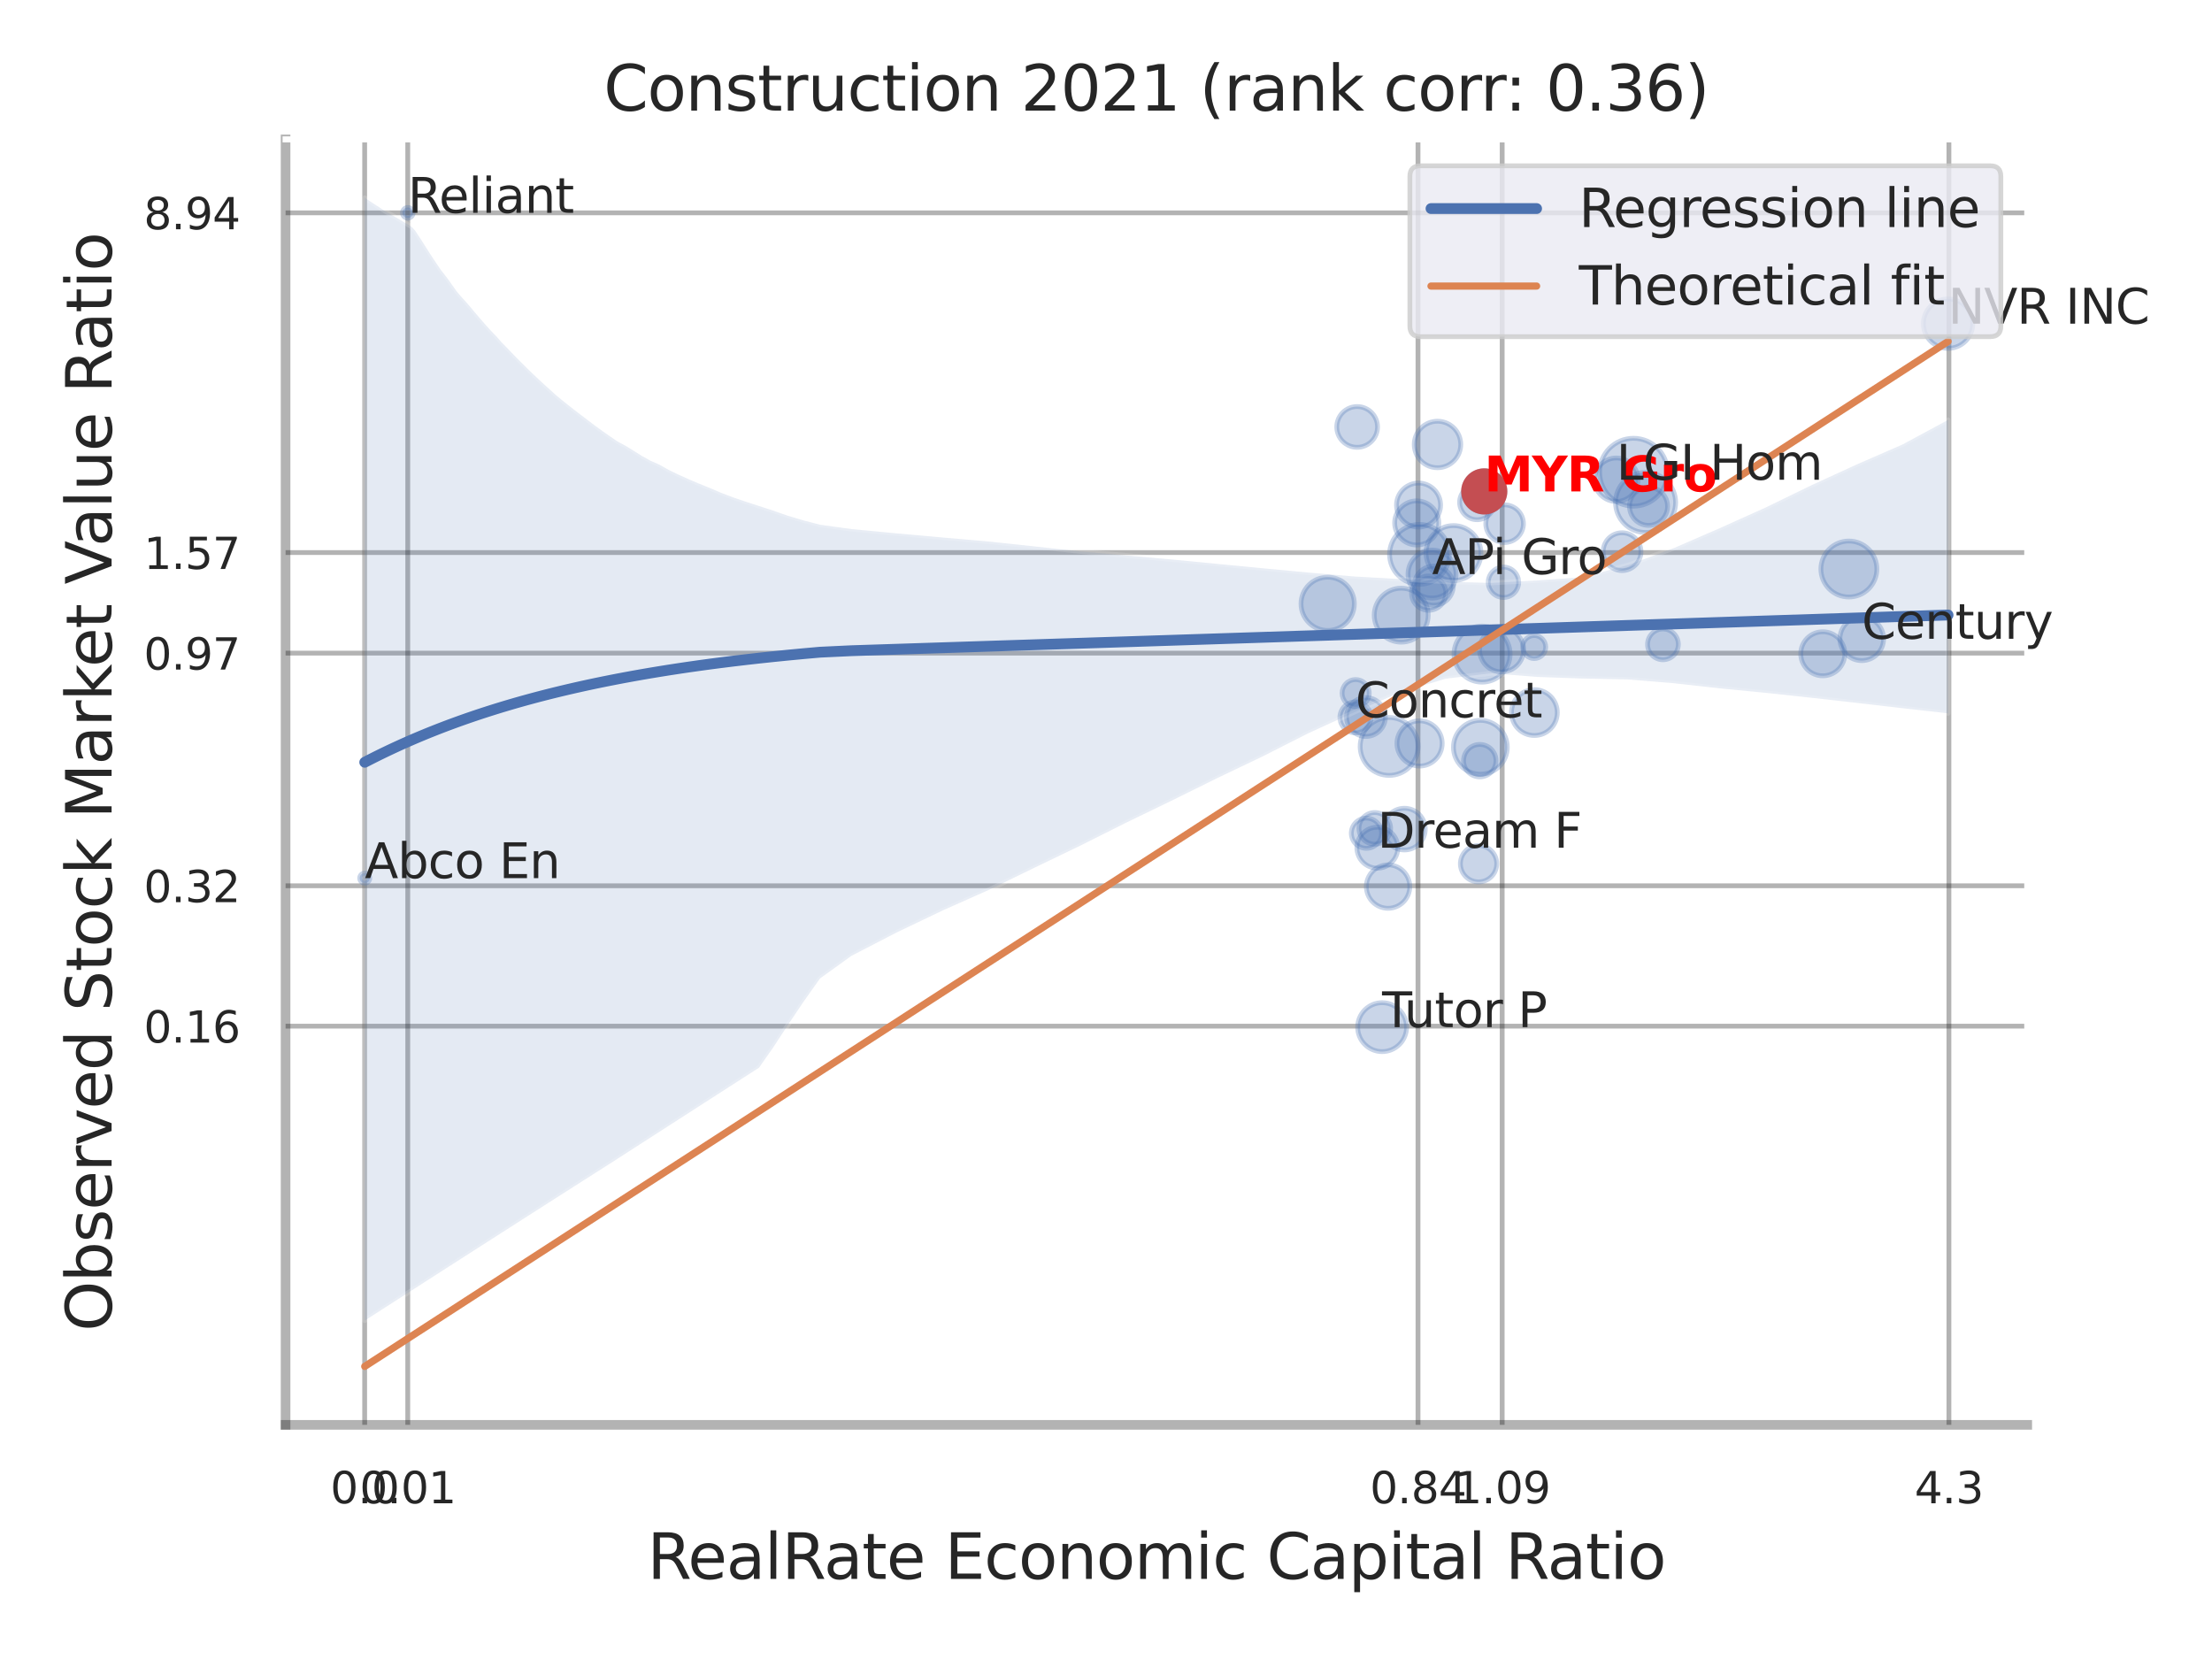 <?xml version="1.0" encoding="utf-8" standalone="no"?>
<!DOCTYPE svg PUBLIC "-//W3C//DTD SVG 1.1//EN"
  "http://www.w3.org/Graphics/SVG/1.1/DTD/svg11.dtd">
<svg xmlns:xlink="http://www.w3.org/1999/xlink" width="460.8pt" height="345.6pt" viewBox="0 0 460.8 345.6" xmlns="http://www.w3.org/2000/svg" version="1.1">
 <defs>
  <style type="text/css">*{stroke-linejoin: round; stroke-linecap: butt}</style>
 </defs>
 <g id="figure_1">
  <g id="patch_1">
   <path d="M 0 345.6 
L 460.8 345.6 
L 460.8 0 
L 0 0 
z
" style="fill: #ffffff"/>
  </g>
  <g id="axes_1">
   <g id="patch_2">
    <path d="M 59.49 296.82 
L 422.313 296.82 
L 422.313 29.04 
L 59.49 29.04 
z
" style="fill: #ffffff"/>
   </g>
   <g id="matplotlib.axis_1">
    <g id="xtick_1">
     <g id="line2d_1">
      <path d="M 75.967 296.82 
L 75.967 29.04 
" clip-path="url(#p9c023e6ae8)" style="fill: none; stroke: #000000; stroke-opacity: 0.3; stroke-linecap: round"/>
     </g>
     <g id="text_1">
      <!-- 0.0 -->
      <g style="fill: #262626" transform="translate(68.81 313.159) scale(0.09 -0.09)">
       <defs>
        <path id="DejaVuSans-30" d="M 2034 4250 
Q 1547 4250 1301 3770 
Q 1056 3291 1056 2328 
Q 1056 1369 1301 889 
Q 1547 409 2034 409 
Q 2525 409 2770 889 
Q 3016 1369 3016 2328 
Q 3016 3291 2770 3770 
Q 2525 4250 2034 4250 
z
M 2034 4750 
Q 2819 4750 3233 4129 
Q 3647 3509 3647 2328 
Q 3647 1150 3233 529 
Q 2819 -91 2034 -91 
Q 1250 -91 836 529 
Q 422 1150 422 2328 
Q 422 3509 836 4129 
Q 1250 4750 2034 4750 
z
" transform="scale(0.016)"/>
        <path id="DejaVuSans-2e" d="M 684 794 
L 1344 794 
L 1344 0 
L 684 0 
L 684 794 
z
" transform="scale(0.016)"/>
       </defs>
       <use xlink:href="#DejaVuSans-30"/>
       <use xlink:href="#DejaVuSans-2e" x="63.623"/>
       <use xlink:href="#DejaVuSans-30" x="95.41"/>
      </g>
     </g>
    </g>
    <g id="xtick_2">
     <g id="line2d_2">
      <path d="M 84.942 296.82 
L 84.942 29.04 
" clip-path="url(#p9c023e6ae8)" style="fill: none; stroke: #000000; stroke-opacity: 0.3; stroke-linecap: round"/>
     </g>
     <g id="text_2">
      <!-- 0.01 -->
      <g style="fill: #262626" transform="translate(74.922 313.159) scale(0.09 -0.09)">
       <defs>
        <path id="DejaVuSans-31" d="M 794 531 
L 1825 531 
L 1825 4091 
L 703 3866 
L 703 4441 
L 1819 4666 
L 2450 4666 
L 2450 531 
L 3481 531 
L 3481 0 
L 794 0 
L 794 531 
z
" transform="scale(0.016)"/>
       </defs>
       <use xlink:href="#DejaVuSans-30"/>
       <use xlink:href="#DejaVuSans-2e" x="63.623"/>
       <use xlink:href="#DejaVuSans-30" x="95.41"/>
       <use xlink:href="#DejaVuSans-31" x="159.033"/>
      </g>
     </g>
    </g>
    <g id="xtick_3">
     <g id="line2d_3">
      <path d="M 295.396 296.82 
L 295.396 29.04 
" clip-path="url(#p9c023e6ae8)" style="fill: none; stroke: #000000; stroke-opacity: 0.3; stroke-linecap: round"/>
     </g>
     <g id="text_3">
      <!-- 0.84 -->
      <g style="fill: #262626" transform="translate(285.376 313.159) scale(0.09 -0.09)">
       <defs>
        <path id="DejaVuSans-38" d="M 2034 2216 
Q 1584 2216 1326 1975 
Q 1069 1734 1069 1313 
Q 1069 891 1326 650 
Q 1584 409 2034 409 
Q 2484 409 2743 651 
Q 3003 894 3003 1313 
Q 3003 1734 2745 1975 
Q 2488 2216 2034 2216 
z
M 1403 2484 
Q 997 2584 770 2862 
Q 544 3141 544 3541 
Q 544 4100 942 4425 
Q 1341 4750 2034 4750 
Q 2731 4750 3128 4425 
Q 3525 4100 3525 3541 
Q 3525 3141 3298 2862 
Q 3072 2584 2669 2484 
Q 3125 2378 3379 2068 
Q 3634 1759 3634 1313 
Q 3634 634 3220 271 
Q 2806 -91 2034 -91 
Q 1263 -91 848 271 
Q 434 634 434 1313 
Q 434 1759 690 2068 
Q 947 2378 1403 2484 
z
M 1172 3481 
Q 1172 3119 1398 2916 
Q 1625 2713 2034 2713 
Q 2441 2713 2670 2916 
Q 2900 3119 2900 3481 
Q 2900 3844 2670 4047 
Q 2441 4250 2034 4250 
Q 1625 4250 1398 4047 
Q 1172 3844 1172 3481 
z
" transform="scale(0.016)"/>
        <path id="DejaVuSans-34" d="M 2419 4116 
L 825 1625 
L 2419 1625 
L 2419 4116 
z
M 2253 4666 
L 3047 4666 
L 3047 1625 
L 3713 1625 
L 3713 1100 
L 3047 1100 
L 3047 0 
L 2419 0 
L 2419 1100 
L 313 1100 
L 313 1709 
L 2253 4666 
z
" transform="scale(0.016)"/>
       </defs>
       <use xlink:href="#DejaVuSans-30"/>
       <use xlink:href="#DejaVuSans-2e" x="63.623"/>
       <use xlink:href="#DejaVuSans-38" x="95.41"/>
       <use xlink:href="#DejaVuSans-34" x="159.033"/>
      </g>
     </g>
    </g>
    <g id="xtick_4">
     <g id="line2d_4">
      <path d="M 312.929 296.82 
L 312.929 29.04 
" clip-path="url(#p9c023e6ae8)" style="fill: none; stroke: #000000; stroke-opacity: 0.3; stroke-linecap: round"/>
     </g>
     <g id="text_4">
      <!-- 1.09 -->
      <g style="fill: #262626" transform="translate(302.91 313.159) scale(0.09 -0.09)">
       <defs>
        <path id="DejaVuSans-39" d="M 703 97 
L 703 672 
Q 941 559 1184 500 
Q 1428 441 1663 441 
Q 2288 441 2617 861 
Q 2947 1281 2994 2138 
Q 2813 1869 2534 1725 
Q 2256 1581 1919 1581 
Q 1219 1581 811 2004 
Q 403 2428 403 3163 
Q 403 3881 828 4315 
Q 1253 4750 1959 4750 
Q 2769 4750 3195 4129 
Q 3622 3509 3622 2328 
Q 3622 1225 3098 567 
Q 2575 -91 1691 -91 
Q 1453 -91 1209 -44 
Q 966 3 703 97 
z
M 1959 2075 
Q 2384 2075 2632 2365 
Q 2881 2656 2881 3163 
Q 2881 3666 2632 3958 
Q 2384 4250 1959 4250 
Q 1534 4250 1286 3958 
Q 1038 3666 1038 3163 
Q 1038 2656 1286 2365 
Q 1534 2075 1959 2075 
z
" transform="scale(0.016)"/>
       </defs>
       <use xlink:href="#DejaVuSans-31"/>
       <use xlink:href="#DejaVuSans-2e" x="63.623"/>
       <use xlink:href="#DejaVuSans-30" x="95.41"/>
       <use xlink:href="#DejaVuSans-39" x="159.033"/>
      </g>
     </g>
    </g>
    <g id="xtick_5">
     <g id="line2d_5">
      <path d="M 405.993 296.82 
L 405.993 29.04 
" clip-path="url(#p9c023e6ae8)" style="fill: none; stroke: #000000; stroke-opacity: 0.3; stroke-linecap: round"/>
     </g>
     <g id="text_5">
      <!-- 4.3 -->
      <g style="fill: #262626" transform="translate(398.836 313.159) scale(0.09 -0.09)">
       <defs>
        <path id="DejaVuSans-33" d="M 2597 2516 
Q 3050 2419 3304 2112 
Q 3559 1806 3559 1356 
Q 3559 666 3084 287 
Q 2609 -91 1734 -91 
Q 1441 -91 1130 -33 
Q 819 25 488 141 
L 488 750 
Q 750 597 1062 519 
Q 1375 441 1716 441 
Q 2309 441 2620 675 
Q 2931 909 2931 1356 
Q 2931 1769 2642 2001 
Q 2353 2234 1838 2234 
L 1294 2234 
L 1294 2753 
L 1863 2753 
Q 2328 2753 2575 2939 
Q 2822 3125 2822 3475 
Q 2822 3834 2567 4026 
Q 2313 4219 1838 4219 
Q 1578 4219 1281 4162 
Q 984 4106 628 3988 
L 628 4550 
Q 988 4650 1302 4700 
Q 1616 4750 1894 4750 
Q 2613 4750 3031 4423 
Q 3450 4097 3450 3541 
Q 3450 3153 3228 2886 
Q 3006 2619 2597 2516 
z
" transform="scale(0.016)"/>
       </defs>
       <use xlink:href="#DejaVuSans-34"/>
       <use xlink:href="#DejaVuSans-2e" x="63.623"/>
       <use xlink:href="#DejaVuSans-33" x="95.41"/>
      </g>
     </g>
    </g>
    <g id="xtick_6"/>
    <g id="xtick_7"/>
    <g id="xtick_8"/>
    <g id="text_6">
     <!-- RealRate Economic Capital Ratio -->
     <g style="fill: #262626" transform="translate(134.848 328.908) scale(0.13 -0.13)">
      <defs>
       <path id="DejaVuSans-52" d="M 2841 2188 
Q 3044 2119 3236 1894 
Q 3428 1669 3622 1275 
L 4263 0 
L 3584 0 
L 2988 1197 
Q 2756 1666 2539 1819 
Q 2322 1972 1947 1972 
L 1259 1972 
L 1259 0 
L 628 0 
L 628 4666 
L 2053 4666 
Q 2853 4666 3247 4331 
Q 3641 3997 3641 3322 
Q 3641 2881 3436 2590 
Q 3231 2300 2841 2188 
z
M 1259 4147 
L 1259 2491 
L 2053 2491 
Q 2509 2491 2742 2702 
Q 2975 2913 2975 3322 
Q 2975 3731 2742 3939 
Q 2509 4147 2053 4147 
L 1259 4147 
z
" transform="scale(0.016)"/>
       <path id="DejaVuSans-65" d="M 3597 1894 
L 3597 1613 
L 953 1613 
Q 991 1019 1311 708 
Q 1631 397 2203 397 
Q 2534 397 2845 478 
Q 3156 559 3463 722 
L 3463 178 
Q 3153 47 2828 -22 
Q 2503 -91 2169 -91 
Q 1331 -91 842 396 
Q 353 884 353 1716 
Q 353 2575 817 3079 
Q 1281 3584 2069 3584 
Q 2775 3584 3186 3129 
Q 3597 2675 3597 1894 
z
M 3022 2063 
Q 3016 2534 2758 2815 
Q 2500 3097 2075 3097 
Q 1594 3097 1305 2825 
Q 1016 2553 972 2059 
L 3022 2063 
z
" transform="scale(0.016)"/>
       <path id="DejaVuSans-61" d="M 2194 1759 
Q 1497 1759 1228 1600 
Q 959 1441 959 1056 
Q 959 750 1161 570 
Q 1363 391 1709 391 
Q 2188 391 2477 730 
Q 2766 1069 2766 1631 
L 2766 1759 
L 2194 1759 
z
M 3341 1997 
L 3341 0 
L 2766 0 
L 2766 531 
Q 2569 213 2275 61 
Q 1981 -91 1556 -91 
Q 1019 -91 701 211 
Q 384 513 384 1019 
Q 384 1609 779 1909 
Q 1175 2209 1959 2209 
L 2766 2209 
L 2766 2266 
Q 2766 2663 2505 2880 
Q 2244 3097 1772 3097 
Q 1472 3097 1187 3025 
Q 903 2953 641 2809 
L 641 3341 
Q 956 3463 1253 3523 
Q 1550 3584 1831 3584 
Q 2591 3584 2966 3190 
Q 3341 2797 3341 1997 
z
" transform="scale(0.016)"/>
       <path id="DejaVuSans-6c" d="M 603 4863 
L 1178 4863 
L 1178 0 
L 603 0 
L 603 4863 
z
" transform="scale(0.016)"/>
       <path id="DejaVuSans-74" d="M 1172 4494 
L 1172 3500 
L 2356 3500 
L 2356 3053 
L 1172 3053 
L 1172 1153 
Q 1172 725 1289 603 
Q 1406 481 1766 481 
L 2356 481 
L 2356 0 
L 1766 0 
Q 1100 0 847 248 
Q 594 497 594 1153 
L 594 3053 
L 172 3053 
L 172 3500 
L 594 3500 
L 594 4494 
L 1172 4494 
z
" transform="scale(0.016)"/>
       <path id="DejaVuSans-20" transform="scale(0.016)"/>
       <path id="DejaVuSans-45" d="M 628 4666 
L 3578 4666 
L 3578 4134 
L 1259 4134 
L 1259 2753 
L 3481 2753 
L 3481 2222 
L 1259 2222 
L 1259 531 
L 3634 531 
L 3634 0 
L 628 0 
L 628 4666 
z
" transform="scale(0.016)"/>
       <path id="DejaVuSans-63" d="M 3122 3366 
L 3122 2828 
Q 2878 2963 2633 3030 
Q 2388 3097 2138 3097 
Q 1578 3097 1268 2742 
Q 959 2388 959 1747 
Q 959 1106 1268 751 
Q 1578 397 2138 397 
Q 2388 397 2633 464 
Q 2878 531 3122 666 
L 3122 134 
Q 2881 22 2623 -34 
Q 2366 -91 2075 -91 
Q 1284 -91 818 406 
Q 353 903 353 1747 
Q 353 2603 823 3093 
Q 1294 3584 2113 3584 
Q 2378 3584 2631 3529 
Q 2884 3475 3122 3366 
z
" transform="scale(0.016)"/>
       <path id="DejaVuSans-6f" d="M 1959 3097 
Q 1497 3097 1228 2736 
Q 959 2375 959 1747 
Q 959 1119 1226 758 
Q 1494 397 1959 397 
Q 2419 397 2687 759 
Q 2956 1122 2956 1747 
Q 2956 2369 2687 2733 
Q 2419 3097 1959 3097 
z
M 1959 3584 
Q 2709 3584 3137 3096 
Q 3566 2609 3566 1747 
Q 3566 888 3137 398 
Q 2709 -91 1959 -91 
Q 1206 -91 779 398 
Q 353 888 353 1747 
Q 353 2609 779 3096 
Q 1206 3584 1959 3584 
z
" transform="scale(0.016)"/>
       <path id="DejaVuSans-6e" d="M 3513 2113 
L 3513 0 
L 2938 0 
L 2938 2094 
Q 2938 2591 2744 2837 
Q 2550 3084 2163 3084 
Q 1697 3084 1428 2787 
Q 1159 2491 1159 1978 
L 1159 0 
L 581 0 
L 581 3500 
L 1159 3500 
L 1159 2956 
Q 1366 3272 1645 3428 
Q 1925 3584 2291 3584 
Q 2894 3584 3203 3211 
Q 3513 2838 3513 2113 
z
" transform="scale(0.016)"/>
       <path id="DejaVuSans-6d" d="M 3328 2828 
Q 3544 3216 3844 3400 
Q 4144 3584 4550 3584 
Q 5097 3584 5394 3201 
Q 5691 2819 5691 2113 
L 5691 0 
L 5113 0 
L 5113 2094 
Q 5113 2597 4934 2840 
Q 4756 3084 4391 3084 
Q 3944 3084 3684 2787 
Q 3425 2491 3425 1978 
L 3425 0 
L 2847 0 
L 2847 2094 
Q 2847 2600 2669 2842 
Q 2491 3084 2119 3084 
Q 1678 3084 1418 2786 
Q 1159 2488 1159 1978 
L 1159 0 
L 581 0 
L 581 3500 
L 1159 3500 
L 1159 2956 
Q 1356 3278 1631 3431 
Q 1906 3584 2284 3584 
Q 2666 3584 2933 3390 
Q 3200 3197 3328 2828 
z
" transform="scale(0.016)"/>
       <path id="DejaVuSans-69" d="M 603 3500 
L 1178 3500 
L 1178 0 
L 603 0 
L 603 3500 
z
M 603 4863 
L 1178 4863 
L 1178 4134 
L 603 4134 
L 603 4863 
z
" transform="scale(0.016)"/>
       <path id="DejaVuSans-43" d="M 4122 4306 
L 4122 3641 
Q 3803 3938 3442 4084 
Q 3081 4231 2675 4231 
Q 1875 4231 1450 3742 
Q 1025 3253 1025 2328 
Q 1025 1406 1450 917 
Q 1875 428 2675 428 
Q 3081 428 3442 575 
Q 3803 722 4122 1019 
L 4122 359 
Q 3791 134 3420 21 
Q 3050 -91 2638 -91 
Q 1578 -91 968 557 
Q 359 1206 359 2328 
Q 359 3453 968 4101 
Q 1578 4750 2638 4750 
Q 3056 4750 3426 4639 
Q 3797 4528 4122 4306 
z
" transform="scale(0.016)"/>
       <path id="DejaVuSans-70" d="M 1159 525 
L 1159 -1331 
L 581 -1331 
L 581 3500 
L 1159 3500 
L 1159 2969 
Q 1341 3281 1617 3432 
Q 1894 3584 2278 3584 
Q 2916 3584 3314 3078 
Q 3713 2572 3713 1747 
Q 3713 922 3314 415 
Q 2916 -91 2278 -91 
Q 1894 -91 1617 61 
Q 1341 213 1159 525 
z
M 3116 1747 
Q 3116 2381 2855 2742 
Q 2594 3103 2138 3103 
Q 1681 3103 1420 2742 
Q 1159 2381 1159 1747 
Q 1159 1113 1420 752 
Q 1681 391 2138 391 
Q 2594 391 2855 752 
Q 3116 1113 3116 1747 
z
" transform="scale(0.016)"/>
      </defs>
      <use xlink:href="#DejaVuSans-52"/>
      <use xlink:href="#DejaVuSans-65" x="64.982"/>
      <use xlink:href="#DejaVuSans-61" x="126.506"/>
      <use xlink:href="#DejaVuSans-6c" x="187.785"/>
      <use xlink:href="#DejaVuSans-52" x="215.568"/>
      <use xlink:href="#DejaVuSans-61" x="282.801"/>
      <use xlink:href="#DejaVuSans-74" x="344.08"/>
      <use xlink:href="#DejaVuSans-65" x="383.289"/>
      <use xlink:href="#DejaVuSans-20" x="444.812"/>
      <use xlink:href="#DejaVuSans-45" x="476.6"/>
      <use xlink:href="#DejaVuSans-63" x="539.783"/>
      <use xlink:href="#DejaVuSans-6f" x="594.764"/>
      <use xlink:href="#DejaVuSans-6e" x="655.945"/>
      <use xlink:href="#DejaVuSans-6f" x="719.324"/>
      <use xlink:href="#DejaVuSans-6d" x="780.506"/>
      <use xlink:href="#DejaVuSans-69" x="877.918"/>
      <use xlink:href="#DejaVuSans-63" x="905.701"/>
      <use xlink:href="#DejaVuSans-20" x="960.682"/>
      <use xlink:href="#DejaVuSans-43" x="992.469"/>
      <use xlink:href="#DejaVuSans-61" x="1062.293"/>
      <use xlink:href="#DejaVuSans-70" x="1123.572"/>
      <use xlink:href="#DejaVuSans-69" x="1187.049"/>
      <use xlink:href="#DejaVuSans-74" x="1214.832"/>
      <use xlink:href="#DejaVuSans-61" x="1254.041"/>
      <use xlink:href="#DejaVuSans-6c" x="1315.32"/>
      <use xlink:href="#DejaVuSans-20" x="1343.104"/>
      <use xlink:href="#DejaVuSans-52" x="1374.891"/>
      <use xlink:href="#DejaVuSans-61" x="1442.123"/>
      <use xlink:href="#DejaVuSans-74" x="1503.402"/>
      <use xlink:href="#DejaVuSans-69" x="1542.611"/>
      <use xlink:href="#DejaVuSans-6f" x="1570.395"/>
     </g>
    </g>
   </g>
   <g id="matplotlib.axis_2">
    <g id="ytick_1">
     <g id="line2d_6">
      <path d="M 59.49 213.768 
L 422.313 213.768 
" clip-path="url(#p9c023e6ae8)" style="fill: none; stroke: #000000; stroke-opacity: 0.3; stroke-linecap: round"/>
     </g>
     <g id="text_7">
      <!-- 0.16 -->
      <g style="fill: #262626" transform="translate(29.951 217.188) scale(0.09 -0.09)">
       <defs>
        <path id="DejaVuSans-36" d="M 2113 2584 
Q 1688 2584 1439 2293 
Q 1191 2003 1191 1497 
Q 1191 994 1439 701 
Q 1688 409 2113 409 
Q 2538 409 2786 701 
Q 3034 994 3034 1497 
Q 3034 2003 2786 2293 
Q 2538 2584 2113 2584 
z
M 3366 4563 
L 3366 3988 
Q 3128 4100 2886 4159 
Q 2644 4219 2406 4219 
Q 1781 4219 1451 3797 
Q 1122 3375 1075 2522 
Q 1259 2794 1537 2939 
Q 1816 3084 2150 3084 
Q 2853 3084 3261 2657 
Q 3669 2231 3669 1497 
Q 3669 778 3244 343 
Q 2819 -91 2113 -91 
Q 1303 -91 875 529 
Q 447 1150 447 2328 
Q 447 3434 972 4092 
Q 1497 4750 2381 4750 
Q 2619 4750 2861 4703 
Q 3103 4656 3366 4563 
z
" transform="scale(0.016)"/>
       </defs>
       <use xlink:href="#DejaVuSans-30"/>
       <use xlink:href="#DejaVuSans-2e" x="63.623"/>
       <use xlink:href="#DejaVuSans-31" x="95.41"/>
       <use xlink:href="#DejaVuSans-36" x="159.033"/>
      </g>
     </g>
    </g>
    <g id="ytick_2">
     <g id="line2d_7">
      <path d="M 59.49 184.519 
L 422.313 184.519 
" clip-path="url(#p9c023e6ae8)" style="fill: none; stroke: #000000; stroke-opacity: 0.3; stroke-linecap: round"/>
     </g>
     <g id="text_8">
      <!-- 0.32 -->
      <g style="fill: #262626" transform="translate(29.951 187.938) scale(0.09 -0.09)">
       <defs>
        <path id="DejaVuSans-32" d="M 1228 531 
L 3431 531 
L 3431 0 
L 469 0 
L 469 531 
Q 828 903 1448 1529 
Q 2069 2156 2228 2338 
Q 2531 2678 2651 2914 
Q 2772 3150 2772 3378 
Q 2772 3750 2511 3984 
Q 2250 4219 1831 4219 
Q 1534 4219 1204 4116 
Q 875 4013 500 3803 
L 500 4441 
Q 881 4594 1212 4672 
Q 1544 4750 1819 4750 
Q 2544 4750 2975 4387 
Q 3406 4025 3406 3419 
Q 3406 3131 3298 2873 
Q 3191 2616 2906 2266 
Q 2828 2175 2409 1742 
Q 1991 1309 1228 531 
z
" transform="scale(0.016)"/>
       </defs>
       <use xlink:href="#DejaVuSans-30"/>
       <use xlink:href="#DejaVuSans-2e" x="63.623"/>
       <use xlink:href="#DejaVuSans-33" x="95.41"/>
       <use xlink:href="#DejaVuSans-32" x="159.033"/>
      </g>
     </g>
    </g>
    <g id="ytick_3">
     <g id="line2d_8">
      <path d="M 59.49 136.061 
L 422.313 136.061 
" clip-path="url(#p9c023e6ae8)" style="fill: none; stroke: #000000; stroke-opacity: 0.3; stroke-linecap: round"/>
     </g>
     <g id="text_9">
      <!-- 0.97 -->
      <g style="fill: #262626" transform="translate(29.951 139.481) scale(0.09 -0.09)">
       <defs>
        <path id="DejaVuSans-37" d="M 525 4666 
L 3525 4666 
L 3525 4397 
L 1831 0 
L 1172 0 
L 2766 4134 
L 525 4134 
L 525 4666 
z
" transform="scale(0.016)"/>
       </defs>
       <use xlink:href="#DejaVuSans-30"/>
       <use xlink:href="#DejaVuSans-2e" x="63.623"/>
       <use xlink:href="#DejaVuSans-39" x="95.41"/>
       <use xlink:href="#DejaVuSans-37" x="159.033"/>
      </g>
     </g>
    </g>
    <g id="ytick_4">
     <g id="line2d_9">
      <path d="M 59.49 115.106 
L 422.313 115.106 
" clip-path="url(#p9c023e6ae8)" style="fill: none; stroke: #000000; stroke-opacity: 0.3; stroke-linecap: round"/>
     </g>
     <g id="text_10">
      <!-- 1.57 -->
      <g style="fill: #262626" transform="translate(29.951 118.526) scale(0.09 -0.09)">
       <defs>
        <path id="DejaVuSans-35" d="M 691 4666 
L 3169 4666 
L 3169 4134 
L 1269 4134 
L 1269 2991 
Q 1406 3038 1543 3061 
Q 1681 3084 1819 3084 
Q 2600 3084 3056 2656 
Q 3513 2228 3513 1497 
Q 3513 744 3044 326 
Q 2575 -91 1722 -91 
Q 1428 -91 1123 -41 
Q 819 9 494 109 
L 494 744 
Q 775 591 1075 516 
Q 1375 441 1709 441 
Q 2250 441 2565 725 
Q 2881 1009 2881 1497 
Q 2881 1984 2565 2268 
Q 2250 2553 1709 2553 
Q 1456 2553 1204 2497 
Q 953 2441 691 2322 
L 691 4666 
z
" transform="scale(0.016)"/>
       </defs>
       <use xlink:href="#DejaVuSans-31"/>
       <use xlink:href="#DejaVuSans-2e" x="63.623"/>
       <use xlink:href="#DejaVuSans-35" x="95.41"/>
       <use xlink:href="#DejaVuSans-37" x="159.033"/>
      </g>
     </g>
    </g>
    <g id="ytick_5">
     <g id="line2d_10">
      <path d="M 59.49 44.343 
L 422.313 44.343 
" clip-path="url(#p9c023e6ae8)" style="fill: none; stroke: #000000; stroke-opacity: 0.3; stroke-linecap: round"/>
     </g>
     <g id="text_11">
      <!-- 8.94 -->
      <g style="fill: #262626" transform="translate(29.951 47.762) scale(0.09 -0.09)">
       <use xlink:href="#DejaVuSans-38"/>
       <use xlink:href="#DejaVuSans-2e" x="63.623"/>
       <use xlink:href="#DejaVuSans-39" x="95.41"/>
       <use xlink:href="#DejaVuSans-34" x="159.033"/>
      </g>
     </g>
    </g>
    <g id="ytick_6"/>
    <g id="ytick_7"/>
    <g id="ytick_8"/>
    <g id="ytick_9"/>
    <g id="text_12">
     <!-- Observed Stock Market Value Ratio -->
     <g style="fill: #262626" transform="translate(23.247 277.332) rotate(-90) scale(0.13 -0.13)">
      <defs>
       <path id="DejaVuSans-4f" d="M 2522 4238 
Q 1834 4238 1429 3725 
Q 1025 3213 1025 2328 
Q 1025 1447 1429 934 
Q 1834 422 2522 422 
Q 3209 422 3611 934 
Q 4013 1447 4013 2328 
Q 4013 3213 3611 3725 
Q 3209 4238 2522 4238 
z
M 2522 4750 
Q 3503 4750 4090 4092 
Q 4678 3434 4678 2328 
Q 4678 1225 4090 567 
Q 3503 -91 2522 -91 
Q 1538 -91 948 565 
Q 359 1222 359 2328 
Q 359 3434 948 4092 
Q 1538 4750 2522 4750 
z
" transform="scale(0.016)"/>
       <path id="DejaVuSans-62" d="M 3116 1747 
Q 3116 2381 2855 2742 
Q 2594 3103 2138 3103 
Q 1681 3103 1420 2742 
Q 1159 2381 1159 1747 
Q 1159 1113 1420 752 
Q 1681 391 2138 391 
Q 2594 391 2855 752 
Q 3116 1113 3116 1747 
z
M 1159 2969 
Q 1341 3281 1617 3432 
Q 1894 3584 2278 3584 
Q 2916 3584 3314 3078 
Q 3713 2572 3713 1747 
Q 3713 922 3314 415 
Q 2916 -91 2278 -91 
Q 1894 -91 1617 61 
Q 1341 213 1159 525 
L 1159 0 
L 581 0 
L 581 4863 
L 1159 4863 
L 1159 2969 
z
" transform="scale(0.016)"/>
       <path id="DejaVuSans-73" d="M 2834 3397 
L 2834 2853 
Q 2591 2978 2328 3040 
Q 2066 3103 1784 3103 
Q 1356 3103 1142 2972 
Q 928 2841 928 2578 
Q 928 2378 1081 2264 
Q 1234 2150 1697 2047 
L 1894 2003 
Q 2506 1872 2764 1633 
Q 3022 1394 3022 966 
Q 3022 478 2636 193 
Q 2250 -91 1575 -91 
Q 1294 -91 989 -36 
Q 684 19 347 128 
L 347 722 
Q 666 556 975 473 
Q 1284 391 1588 391 
Q 1994 391 2212 530 
Q 2431 669 2431 922 
Q 2431 1156 2273 1281 
Q 2116 1406 1581 1522 
L 1381 1569 
Q 847 1681 609 1914 
Q 372 2147 372 2553 
Q 372 3047 722 3315 
Q 1072 3584 1716 3584 
Q 2034 3584 2315 3537 
Q 2597 3491 2834 3397 
z
" transform="scale(0.016)"/>
       <path id="DejaVuSans-72" d="M 2631 2963 
Q 2534 3019 2420 3045 
Q 2306 3072 2169 3072 
Q 1681 3072 1420 2755 
Q 1159 2438 1159 1844 
L 1159 0 
L 581 0 
L 581 3500 
L 1159 3500 
L 1159 2956 
Q 1341 3275 1631 3429 
Q 1922 3584 2338 3584 
Q 2397 3584 2469 3576 
Q 2541 3569 2628 3553 
L 2631 2963 
z
" transform="scale(0.016)"/>
       <path id="DejaVuSans-76" d="M 191 3500 
L 800 3500 
L 1894 563 
L 2988 3500 
L 3597 3500 
L 2284 0 
L 1503 0 
L 191 3500 
z
" transform="scale(0.016)"/>
       <path id="DejaVuSans-64" d="M 2906 2969 
L 2906 4863 
L 3481 4863 
L 3481 0 
L 2906 0 
L 2906 525 
Q 2725 213 2448 61 
Q 2172 -91 1784 -91 
Q 1150 -91 751 415 
Q 353 922 353 1747 
Q 353 2572 751 3078 
Q 1150 3584 1784 3584 
Q 2172 3584 2448 3432 
Q 2725 3281 2906 2969 
z
M 947 1747 
Q 947 1113 1208 752 
Q 1469 391 1925 391 
Q 2381 391 2643 752 
Q 2906 1113 2906 1747 
Q 2906 2381 2643 2742 
Q 2381 3103 1925 3103 
Q 1469 3103 1208 2742 
Q 947 2381 947 1747 
z
" transform="scale(0.016)"/>
       <path id="DejaVuSans-53" d="M 3425 4513 
L 3425 3897 
Q 3066 4069 2747 4153 
Q 2428 4238 2131 4238 
Q 1616 4238 1336 4038 
Q 1056 3838 1056 3469 
Q 1056 3159 1242 3001 
Q 1428 2844 1947 2747 
L 2328 2669 
Q 3034 2534 3370 2195 
Q 3706 1856 3706 1288 
Q 3706 609 3251 259 
Q 2797 -91 1919 -91 
Q 1588 -91 1214 -16 
Q 841 59 441 206 
L 441 856 
Q 825 641 1194 531 
Q 1563 422 1919 422 
Q 2459 422 2753 634 
Q 3047 847 3047 1241 
Q 3047 1584 2836 1778 
Q 2625 1972 2144 2069 
L 1759 2144 
Q 1053 2284 737 2584 
Q 422 2884 422 3419 
Q 422 4038 858 4394 
Q 1294 4750 2059 4750 
Q 2388 4750 2728 4690 
Q 3069 4631 3425 4513 
z
" transform="scale(0.016)"/>
       <path id="DejaVuSans-6b" d="M 581 4863 
L 1159 4863 
L 1159 1991 
L 2875 3500 
L 3609 3500 
L 1753 1863 
L 3688 0 
L 2938 0 
L 1159 1709 
L 1159 0 
L 581 0 
L 581 4863 
z
" transform="scale(0.016)"/>
       <path id="DejaVuSans-4d" d="M 628 4666 
L 1569 4666 
L 2759 1491 
L 3956 4666 
L 4897 4666 
L 4897 0 
L 4281 0 
L 4281 4097 
L 3078 897 
L 2444 897 
L 1241 4097 
L 1241 0 
L 628 0 
L 628 4666 
z
" transform="scale(0.016)"/>
       <path id="DejaVuSans-56" d="M 1831 0 
L 50 4666 
L 709 4666 
L 2188 738 
L 3669 4666 
L 4325 4666 
L 2547 0 
L 1831 0 
z
" transform="scale(0.016)"/>
       <path id="DejaVuSans-75" d="M 544 1381 
L 544 3500 
L 1119 3500 
L 1119 1403 
Q 1119 906 1312 657 
Q 1506 409 1894 409 
Q 2359 409 2629 706 
Q 2900 1003 2900 1516 
L 2900 3500 
L 3475 3500 
L 3475 0 
L 2900 0 
L 2900 538 
Q 2691 219 2414 64 
Q 2138 -91 1772 -91 
Q 1169 -91 856 284 
Q 544 659 544 1381 
z
M 1991 3584 
L 1991 3584 
z
" transform="scale(0.016)"/>
      </defs>
      <use xlink:href="#DejaVuSans-4f"/>
      <use xlink:href="#DejaVuSans-62" x="78.711"/>
      <use xlink:href="#DejaVuSans-73" x="142.188"/>
      <use xlink:href="#DejaVuSans-65" x="194.287"/>
      <use xlink:href="#DejaVuSans-72" x="255.811"/>
      <use xlink:href="#DejaVuSans-76" x="296.924"/>
      <use xlink:href="#DejaVuSans-65" x="356.104"/>
      <use xlink:href="#DejaVuSans-64" x="417.627"/>
      <use xlink:href="#DejaVuSans-20" x="481.104"/>
      <use xlink:href="#DejaVuSans-53" x="512.891"/>
      <use xlink:href="#DejaVuSans-74" x="576.367"/>
      <use xlink:href="#DejaVuSans-6f" x="615.576"/>
      <use xlink:href="#DejaVuSans-63" x="676.758"/>
      <use xlink:href="#DejaVuSans-6b" x="731.738"/>
      <use xlink:href="#DejaVuSans-20" x="789.648"/>
      <use xlink:href="#DejaVuSans-4d" x="821.436"/>
      <use xlink:href="#DejaVuSans-61" x="907.715"/>
      <use xlink:href="#DejaVuSans-72" x="968.994"/>
      <use xlink:href="#DejaVuSans-6b" x="1010.107"/>
      <use xlink:href="#DejaVuSans-65" x="1064.393"/>
      <use xlink:href="#DejaVuSans-74" x="1125.916"/>
      <use xlink:href="#DejaVuSans-20" x="1165.125"/>
      <use xlink:href="#DejaVuSans-56" x="1196.912"/>
      <use xlink:href="#DejaVuSans-61" x="1257.57"/>
      <use xlink:href="#DejaVuSans-6c" x="1318.85"/>
      <use xlink:href="#DejaVuSans-75" x="1346.633"/>
      <use xlink:href="#DejaVuSans-65" x="1410.012"/>
      <use xlink:href="#DejaVuSans-20" x="1471.535"/>
      <use xlink:href="#DejaVuSans-52" x="1503.322"/>
      <use xlink:href="#DejaVuSans-61" x="1570.555"/>
      <use xlink:href="#DejaVuSans-74" x="1631.834"/>
      <use xlink:href="#DejaVuSans-69" x="1671.043"/>
      <use xlink:href="#DejaVuSans-6f" x="1698.826"/>
     </g>
    </g>
   </g>
   <g id="PathCollection_1">
    <path d="M 291.899 133.774 
C 293.39 133.774 294.82 133.182 295.875 132.128 
C 296.929 131.074 297.521 129.643 297.521 128.153 
C 297.521 126.662 296.929 125.232 295.875 124.177 
C 294.82 123.123 293.39 122.531 291.899 122.531 
C 290.408 122.531 288.978 123.123 287.924 124.177 
C 286.87 125.232 286.277 126.662 286.277 128.153 
C 286.277 129.643 286.87 131.074 287.924 132.128 
C 288.978 133.182 290.408 133.774 291.899 133.774 
z
" clip-path="url(#p9c023e6ae8)" style="fill: #4c72b0; fill-opacity: 0.3; stroke: #4c72b0; stroke-opacity: 0.3"/>
    <path d="M 342.806 110.932 
C 344.466 110.932 346.059 110.272 347.233 109.098 
C 348.407 107.924 349.066 106.332 349.066 104.672 
C 349.066 103.012 348.407 101.419 347.233 100.245 
C 346.059 99.071 344.466 98.412 342.806 98.412 
C 341.146 98.412 339.554 99.071 338.38 100.245 
C 337.206 101.419 336.546 103.012 336.546 104.672 
C 336.546 106.332 337.206 107.924 338.38 109.098 
C 339.554 110.272 341.146 110.932 342.806 110.932 
z
" clip-path="url(#p9c023e6ae8)" style="fill: #4c72b0; fill-opacity: 0.3; stroke: #4c72b0; stroke-opacity: 0.3"/>
    <path d="M 295.127 113.527 
C 296.346 113.527 297.514 113.043 298.376 112.182 
C 299.237 111.32 299.721 110.152 299.721 108.934 
C 299.721 107.715 299.237 106.547 298.376 105.685 
C 297.514 104.824 296.346 104.34 295.127 104.34 
C 293.909 104.34 292.741 104.824 291.879 105.685 
C 291.018 106.547 290.534 107.715 290.534 108.934 
C 290.534 110.152 291.018 111.32 291.879 112.182 
C 292.741 113.043 293.909 113.527 295.127 113.527 
z
" clip-path="url(#p9c023e6ae8)" style="fill: #4c72b0; fill-opacity: 0.3; stroke: #4c72b0; stroke-opacity: 0.3"/>
    <path d="M 287.922 219.07 
C 289.274 219.07 290.57 218.533 291.525 217.577 
C 292.481 216.622 293.018 215.326 293.018 213.975 
C 293.018 212.623 292.481 211.327 291.525 210.372 
C 290.57 209.416 289.274 208.879 287.922 208.879 
C 286.571 208.879 285.275 209.416 284.319 210.372 
C 283.364 211.327 282.827 212.623 282.827 213.975 
C 282.827 215.326 283.364 216.622 284.319 217.577 
C 285.275 218.533 286.571 219.07 287.922 219.07 
z
" clip-path="url(#p9c023e6ae8)" style="fill: #4c72b0; fill-opacity: 0.3; stroke: #4c72b0; stroke-opacity: 0.3"/>
    <path d="M 346.423 137.437 
C 347.274 137.437 348.09 137.099 348.691 136.497 
C 349.293 135.896 349.631 135.08 349.631 134.229 
C 349.631 133.378 349.293 132.562 348.691 131.961 
C 348.09 131.359 347.274 131.021 346.423 131.021 
C 345.572 131.021 344.756 131.359 344.154 131.961 
C 343.553 132.562 343.215 133.378 343.215 134.229 
C 343.215 135.08 343.553 135.896 344.154 136.497 
C 344.756 137.099 345.572 137.437 346.423 137.437 
z
" clip-path="url(#p9c023e6ae8)" style="fill: #4c72b0; fill-opacity: 0.3; stroke: #4c72b0; stroke-opacity: 0.3"/>
    <path d="M 313.197 124.465 
C 314.038 124.465 314.844 124.132 315.438 123.537 
C 316.032 122.943 316.366 122.137 316.366 121.296 
C 316.366 120.456 316.032 119.65 315.438 119.056 
C 314.844 118.461 314.038 118.127 313.197 118.127 
C 312.357 118.127 311.551 118.461 310.956 119.056 
C 310.362 119.65 310.028 120.456 310.028 121.296 
C 310.028 122.137 310.362 122.943 310.956 123.537 
C 311.551 124.132 312.357 124.465 313.197 124.465 
z
" clip-path="url(#p9c023e6ae8)" style="fill: #4c72b0; fill-opacity: 0.3; stroke: #4c72b0; stroke-opacity: 0.3"/>
    <path d="M 302.789 120.939 
C 304.307 120.939 305.763 120.335 306.836 119.262 
C 307.909 118.189 308.512 116.733 308.512 115.215 
C 308.512 113.697 307.909 112.241 306.836 111.168 
C 305.763 110.095 304.307 109.492 302.789 109.492 
C 301.271 109.492 299.815 110.095 298.742 111.168 
C 297.669 112.241 297.066 113.697 297.066 115.215 
C 297.066 116.733 297.669 118.189 298.742 119.262 
C 299.815 120.335 301.271 120.939 302.789 120.939 
z
" clip-path="url(#p9c023e6ae8)" style="fill: #4c72b0; fill-opacity: 0.3; stroke: #4c72b0; stroke-opacity: 0.3"/>
    <path d="M 289.159 189.216 
C 290.359 189.216 291.51 188.739 292.358 187.891 
C 293.206 187.042 293.683 185.892 293.683 184.692 
C 293.683 183.492 293.206 182.342 292.358 181.493 
C 291.51 180.645 290.359 180.168 289.159 180.168 
C 287.96 180.168 286.809 180.645 285.961 181.493 
C 285.112 182.342 284.636 183.492 284.636 184.692 
C 284.636 185.892 285.112 187.042 285.961 187.891 
C 286.809 188.739 287.96 189.216 289.159 189.216 
z
" clip-path="url(#p9c023e6ae8)" style="fill: #4c72b0; fill-opacity: 0.3; stroke: #4c72b0; stroke-opacity: 0.3"/>
    <path d="M 309.196 106.68 
C 310.339 106.68 311.435 106.226 312.243 105.418 
C 313.052 104.609 313.506 103.513 313.506 102.37 
C 313.506 101.227 313.052 100.131 312.243 99.323 
C 311.435 98.515 310.339 98.061 309.196 98.061 
C 308.053 98.061 306.957 98.515 306.149 99.323 
C 305.341 100.131 304.887 101.227 304.887 102.37 
C 304.887 103.513 305.341 104.609 306.149 105.418 
C 306.957 106.226 308.053 106.68 309.196 106.68 
z
" clip-path="url(#p9c023e6ae8)" style="fill: #4c72b0; fill-opacity: 0.3; stroke: #4c72b0; stroke-opacity: 0.3"/>
    <path d="M 308.737 142.102 
C 310.287 142.102 311.773 141.487 312.869 140.391 
C 313.965 139.295 314.58 137.809 314.58 136.259 
C 314.58 134.709 313.965 133.223 312.869 132.127 
C 311.773 131.031 310.287 130.416 308.737 130.416 
C 307.187 130.416 305.701 131.031 304.605 132.127 
C 303.509 133.223 302.894 134.709 302.894 136.259 
C 302.894 137.809 303.509 139.295 304.605 140.391 
C 305.701 141.487 307.187 142.102 308.737 142.102 
z
" clip-path="url(#p9c023e6ae8)" style="fill: #4c72b0; fill-opacity: 0.3; stroke: #4c72b0; stroke-opacity: 0.3"/>
    <path d="M 319.639 153.216 
C 320.906 153.216 322.121 152.712 323.016 151.817 
C 323.912 150.921 324.415 149.706 324.415 148.439 
C 324.415 147.173 323.912 145.958 323.016 145.062 
C 322.121 144.166 320.906 143.663 319.639 143.663 
C 318.372 143.663 317.157 144.166 316.261 145.062 
C 315.366 145.958 314.862 147.173 314.862 148.439 
C 314.862 149.706 315.366 150.921 316.261 151.817 
C 317.157 152.712 318.372 153.216 319.639 153.216 
z
" clip-path="url(#p9c023e6ae8)" style="fill: #4c72b0; fill-opacity: 0.3; stroke: #4c72b0; stroke-opacity: 0.3"/>
    <path d="M 385.155 124.368 
C 386.702 124.368 388.185 123.754 389.278 122.661 
C 390.371 121.567 390.986 120.084 390.986 118.538 
C 390.986 116.992 390.371 115.509 389.278 114.416 
C 388.185 113.322 386.702 112.708 385.155 112.708 
C 383.609 112.708 382.126 113.322 381.033 114.416 
C 379.939 115.509 379.325 116.992 379.325 118.538 
C 379.325 120.084 379.939 121.567 381.033 122.661 
C 382.126 123.754 383.609 124.368 385.155 124.368 
z
" clip-path="url(#p9c023e6ae8)" style="fill: #4c72b0; fill-opacity: 0.3; stroke: #4c72b0; stroke-opacity: 0.3"/>
    <path d="M 298.683 126.078 
C 299.763 126.078 300.799 125.649 301.563 124.885 
C 302.327 124.121 302.756 123.085 302.756 122.005 
C 302.756 120.924 302.327 119.888 301.563 119.124 
C 300.799 118.36 299.763 117.931 298.683 117.931 
C 297.602 117.931 296.566 118.36 295.802 119.124 
C 295.038 119.888 294.609 120.924 294.609 122.005 
C 294.609 123.085 295.038 124.121 295.802 124.885 
C 296.566 125.649 297.602 126.078 298.683 126.078 
z
" clip-path="url(#p9c023e6ae8)" style="fill: #4c72b0; fill-opacity: 0.3; stroke: #4c72b0; stroke-opacity: 0.3"/>
    <path d="M 312.813 139.964 
C 314.029 139.964 315.196 139.481 316.056 138.621 
C 316.917 137.761 317.4 136.594 317.4 135.377 
C 317.4 134.161 316.917 132.994 316.056 132.134 
C 315.196 131.273 314.029 130.79 312.813 130.79 
C 311.596 130.79 310.429 131.273 309.569 132.134 
C 308.709 132.994 308.226 134.161 308.226 135.377 
C 308.226 136.594 308.709 137.761 309.569 138.621 
C 310.429 139.481 311.596 139.964 312.813 139.964 
z
" clip-path="url(#p9c023e6ae8)" style="fill: #4c72b0; fill-opacity: 0.3; stroke: #4c72b0; stroke-opacity: 0.3"/>
    <path d="M 308.266 161.84 
C 309.163 161.84 310.023 161.483 310.657 160.849 
C 311.291 160.215 311.648 159.355 311.648 158.458 
C 311.648 157.562 311.291 156.701 310.657 156.067 
C 310.023 155.433 309.163 155.077 308.266 155.077 
C 307.369 155.077 306.509 155.433 305.875 156.067 
C 305.241 156.701 304.885 157.562 304.885 158.458 
C 304.885 159.355 305.241 160.215 305.875 160.849 
C 306.509 161.483 307.369 161.84 308.266 161.84 
z
" clip-path="url(#p9c023e6ae8)" style="fill: #4c72b0; fill-opacity: 0.3; stroke: #4c72b0; stroke-opacity: 0.3"/>
    <path d="M 284.553 153.416 
C 285.625 153.416 286.654 152.99 287.413 152.231 
C 288.172 151.473 288.598 150.444 288.598 149.371 
C 288.598 148.298 288.172 147.269 287.413 146.511 
C 286.654 145.752 285.625 145.326 284.553 145.326 
C 283.48 145.326 282.451 145.752 281.692 146.511 
C 280.934 147.269 280.507 148.298 280.507 149.371 
C 280.507 150.444 280.934 151.473 281.692 152.231 
C 282.451 152.99 283.48 153.416 284.553 153.416 
z
" clip-path="url(#p9c023e6ae8)" style="fill: #4c72b0; fill-opacity: 0.3; stroke: #4c72b0; stroke-opacity: 0.3"/>
    <path d="M 340.293 105.442 
C 342.169 105.442 343.967 104.697 345.293 103.371 
C 346.619 102.045 347.365 100.246 347.365 98.371 
C 347.365 96.496 346.619 94.697 345.293 93.371 
C 343.967 92.045 342.169 91.3 340.293 91.3 
C 338.418 91.3 336.619 92.045 335.293 93.371 
C 333.967 94.697 333.222 96.496 333.222 98.371 
C 333.222 100.246 333.967 102.045 335.293 103.371 
C 336.619 104.697 338.418 105.442 340.293 105.442 
z
" clip-path="url(#p9c023e6ae8)" style="fill: #4c72b0; fill-opacity: 0.3; stroke: #4c72b0; stroke-opacity: 0.3"/>
    <path d="M 405.821 72.569 
C 407.185 72.569 408.494 72.027 409.459 71.062 
C 410.423 70.097 410.966 68.789 410.966 67.424 
C 410.966 66.06 410.423 64.751 409.459 63.786 
C 408.494 62.822 407.185 62.28 405.821 62.28 
C 404.456 62.28 403.148 62.822 402.183 63.786 
C 401.218 64.751 400.676 66.06 400.676 67.424 
C 400.676 68.789 401.218 70.097 402.183 71.062 
C 403.148 72.027 404.456 72.569 405.821 72.569 
z
" clip-path="url(#p9c023e6ae8)" style="fill: #4c72b0; fill-opacity: 0.3; stroke: #4c72b0; stroke-opacity: 0.3"/>
    <path d="M 292.565 177.059 
C 293.716 177.059 294.82 176.602 295.634 175.788 
C 296.448 174.974 296.906 173.869 296.906 172.718 
C 296.906 171.567 296.448 170.463 295.634 169.649 
C 294.82 168.834 293.716 168.377 292.565 168.377 
C 291.414 168.377 290.309 168.834 289.495 169.649 
C 288.681 170.463 288.224 171.567 288.224 172.718 
C 288.224 173.869 288.681 174.974 289.495 175.788 
C 290.309 176.602 291.414 177.059 292.565 177.059 
z
" clip-path="url(#p9c023e6ae8)" style="fill: #4c72b0; fill-opacity: 0.3; stroke: #4c72b0; stroke-opacity: 0.3"/>
    <path d="M 295.508 109.802 
C 296.725 109.802 297.893 109.319 298.753 108.458 
C 299.613 107.598 300.097 106.431 300.097 105.214 
C 300.097 103.997 299.613 102.83 298.753 101.969 
C 297.893 101.109 296.725 100.625 295.508 100.625 
C 294.292 100.625 293.124 101.109 292.264 101.969 
C 291.403 102.83 290.92 103.997 290.92 105.214 
C 290.92 106.431 291.403 107.598 292.264 108.458 
C 293.124 109.319 294.292 109.802 295.508 109.802 
z
" clip-path="url(#p9c023e6ae8)" style="fill: #4c72b0; fill-opacity: 0.3; stroke: #4c72b0; stroke-opacity: 0.3"/>
    <path d="M 313.438 113.011 
C 314.477 113.011 315.474 112.598 316.209 111.863 
C 316.944 111.128 317.357 110.131 317.357 109.092 
C 317.357 108.053 316.944 107.056 316.209 106.321 
C 315.474 105.586 314.477 105.173 313.438 105.173 
C 312.399 105.173 311.402 105.586 310.667 106.321 
C 309.932 107.056 309.519 108.053 309.519 109.092 
C 309.519 110.131 309.932 111.128 310.667 111.863 
C 311.402 112.598 312.399 113.011 313.438 113.011 
z
" clip-path="url(#p9c023e6ae8)" style="fill: #4c72b0; fill-opacity: 0.3; stroke: #4c72b0; stroke-opacity: 0.3"/>
    <path d="M 295.707 121.715 
C 297.36 121.715 298.946 121.058 300.115 119.889 
C 301.284 118.72 301.941 117.134 301.941 115.481 
C 301.941 113.828 301.284 112.242 300.115 111.073 
C 298.946 109.904 297.36 109.247 295.707 109.247 
C 294.053 109.247 292.467 109.904 291.298 111.073 
C 290.129 112.242 289.472 113.828 289.472 115.481 
C 289.472 117.134 290.129 118.72 291.298 119.889 
C 292.467 121.058 294.053 121.715 295.707 121.715 
z
" clip-path="url(#p9c023e6ae8)" style="fill: #4c72b0; fill-opacity: 0.3; stroke: #4c72b0; stroke-opacity: 0.3"/>
    <path d="M 289.38 161.533 
C 290.981 161.533 292.515 160.897 293.647 159.765 
C 294.778 158.634 295.414 157.099 295.414 155.499 
C 295.414 153.899 294.778 152.364 293.647 151.232 
C 292.515 150.101 290.981 149.465 289.38 149.465 
C 287.78 149.465 286.245 150.101 285.114 151.232 
C 283.982 152.364 283.347 153.899 283.347 155.499 
C 283.347 157.099 283.982 158.634 285.114 159.765 
C 286.245 160.897 287.78 161.533 289.38 161.533 
z
" clip-path="url(#p9c023e6ae8)" style="fill: #4c72b0; fill-opacity: 0.3; stroke: #4c72b0; stroke-opacity: 0.3"/>
    <path d="M 282.406 147.218 
C 283.156 147.218 283.876 146.92 284.406 146.39 
C 284.937 145.859 285.235 145.14 285.235 144.389 
C 285.235 143.639 284.937 142.92 284.406 142.389 
C 283.876 141.859 283.156 141.561 282.406 141.561 
C 281.656 141.561 280.936 141.859 280.406 142.389 
C 279.875 142.92 279.577 143.639 279.577 144.389 
C 279.577 145.14 279.875 145.859 280.406 146.39 
C 280.936 146.92 281.656 147.218 282.406 147.218 
z
" clip-path="url(#p9c023e6ae8)" style="fill: #4c72b0; fill-opacity: 0.3; stroke: #4c72b0; stroke-opacity: 0.3"/>
    <path d="M 75.982 183.983 
C 76.261 183.983 76.529 183.872 76.726 183.674 
C 76.924 183.477 77.034 183.209 77.034 182.93 
C 77.034 182.651 76.924 182.383 76.726 182.186 
C 76.529 181.988 76.261 181.878 75.982 181.878 
C 75.703 181.878 75.435 181.988 75.238 182.186 
C 75.04 182.383 74.929 182.651 74.929 182.93 
C 74.929 183.209 75.04 183.477 75.238 183.674 
C 75.435 183.872 75.703 183.983 75.982 183.983 
z
" clip-path="url(#p9c023e6ae8)" style="fill: #4c72b0; fill-opacity: 0.3; stroke: #4c72b0; stroke-opacity: 0.3"/>
    <path d="M 276.579 131.337 
C 278.051 131.337 279.464 130.751 280.505 129.71 
C 281.547 128.669 282.132 127.256 282.132 125.784 
C 282.132 124.311 281.547 122.899 280.505 121.857 
C 279.464 120.816 278.051 120.231 276.579 120.231 
C 275.106 120.231 273.694 120.816 272.652 121.857 
C 271.611 122.899 271.026 124.311 271.026 125.784 
C 271.026 127.256 271.611 128.669 272.652 129.71 
C 273.694 130.751 275.106 131.337 276.579 131.337 
z
" clip-path="url(#p9c023e6ae8)" style="fill: #4c72b0; fill-opacity: 0.3; stroke: #4c72b0; stroke-opacity: 0.3"/>
    <path d="M 319.602 137.19 
C 320.239 137.19 320.849 136.938 321.299 136.487 
C 321.75 136.037 322.002 135.427 322.002 134.79 
C 322.002 134.154 321.75 133.543 321.299 133.093 
C 320.849 132.643 320.239 132.39 319.602 132.39 
C 318.966 132.39 318.355 132.643 317.905 133.093 
C 317.455 133.543 317.202 134.154 317.202 134.79 
C 317.202 135.427 317.455 136.037 317.905 136.487 
C 318.355 136.938 318.966 137.19 319.602 137.19 
z
" clip-path="url(#p9c023e6ae8)" style="fill: #4c72b0; fill-opacity: 0.3; stroke: #4c72b0; stroke-opacity: 0.3"/>
    <path d="M 295.724 159.582 
C 296.973 159.582 298.172 159.085 299.055 158.202 
C 299.939 157.318 300.435 156.119 300.435 154.87 
C 300.435 153.62 299.939 152.422 299.055 151.538 
C 298.172 150.654 296.973 150.158 295.724 150.158 
C 294.474 150.158 293.275 150.654 292.392 151.538 
C 291.508 152.422 291.012 153.62 291.012 154.87 
C 291.012 156.119 291.508 157.318 292.392 158.202 
C 293.275 159.085 294.474 159.582 295.724 159.582 
z
" clip-path="url(#p9c023e6ae8)" style="fill: #4c72b0; fill-opacity: 0.3; stroke: #4c72b0; stroke-opacity: 0.3"/>
    <path d="M 297.624 127.135 
C 298.572 127.135 299.481 126.758 300.151 126.088 
C 300.822 125.417 301.198 124.508 301.198 123.56 
C 301.198 122.613 300.822 121.703 300.151 121.033 
C 299.481 120.363 298.572 119.986 297.624 119.986 
C 296.676 119.986 295.767 120.363 295.097 121.033 
C 294.426 121.703 294.05 122.613 294.05 123.56 
C 294.05 124.508 294.426 125.417 295.097 126.088 
C 295.767 126.758 296.676 127.135 297.624 127.135 
z
" clip-path="url(#p9c023e6ae8)" style="fill: #4c72b0; fill-opacity: 0.3; stroke: #4c72b0; stroke-opacity: 0.3"/>
    <path d="M 337.902 118.862 
C 338.947 118.862 339.949 118.447 340.687 117.708 
C 341.426 116.97 341.841 115.968 341.841 114.923 
C 341.841 113.878 341.426 112.877 340.687 112.138 
C 339.949 111.399 338.947 110.984 337.902 110.984 
C 336.858 110.984 335.856 111.399 335.117 112.138 
C 334.378 112.877 333.963 113.878 333.963 114.923 
C 333.963 115.968 334.378 116.97 335.117 117.708 
C 335.856 118.447 336.858 118.862 337.902 118.862 
z
" clip-path="url(#p9c023e6ae8)" style="fill: #4c72b0; fill-opacity: 0.3; stroke: #4c72b0; stroke-opacity: 0.3"/>
    <path d="M 286.392 175.866 
C 287.267 175.866 288.106 175.518 288.724 174.9 
C 289.343 174.281 289.69 173.442 289.69 172.567 
C 289.69 171.693 289.343 170.854 288.724 170.235 
C 288.106 169.617 287.267 169.269 286.392 169.269 
C 285.518 169.269 284.679 169.617 284.06 170.235 
C 283.442 170.854 283.094 171.693 283.094 172.567 
C 283.094 173.442 283.442 174.281 284.06 174.9 
C 284.679 175.518 285.518 175.866 286.392 175.866 
z
" clip-path="url(#p9c023e6ae8)" style="fill: #4c72b0; fill-opacity: 0.3; stroke: #4c72b0; stroke-opacity: 0.3"/>
    <path d="M 343.42 109.444 
C 344.472 109.444 345.481 109.026 346.225 108.282 
C 346.969 107.538 347.387 106.529 347.387 105.477 
C 347.387 104.425 346.969 103.416 346.225 102.672 
C 345.481 101.928 344.472 101.51 343.42 101.51 
C 342.368 101.51 341.359 101.928 340.615 102.672 
C 339.871 103.416 339.453 104.425 339.453 105.477 
C 339.453 106.529 339.871 107.538 340.615 108.282 
C 341.359 109.026 342.368 109.444 343.42 109.444 
z
" clip-path="url(#p9c023e6ae8)" style="fill: #4c72b0; fill-opacity: 0.3; stroke: #4c72b0; stroke-opacity: 0.3"/>
    <path d="M 379.721 140.784 
C 380.939 140.784 382.106 140.3 382.967 139.439 
C 383.828 138.579 384.312 137.411 384.312 136.193 
C 384.312 134.976 383.828 133.808 382.967 132.948 
C 382.106 132.087 380.939 131.603 379.721 131.603 
C 378.504 131.603 377.336 132.087 376.475 132.948 
C 375.614 133.808 375.131 134.976 375.131 136.193 
C 375.131 137.411 375.614 138.579 376.475 139.439 
C 377.336 140.3 378.504 140.784 379.721 140.784 
z
" clip-path="url(#p9c023e6ae8)" style="fill: #4c72b0; fill-opacity: 0.3; stroke: #4c72b0; stroke-opacity: 0.3"/>
    <path d="M 308.39 161.276 
C 309.877 161.276 311.304 160.685 312.356 159.633 
C 313.408 158.581 313.999 157.154 313.999 155.667 
C 313.999 154.179 313.408 152.752 312.356 151.7 
C 311.304 150.649 309.877 150.057 308.39 150.057 
C 306.902 150.057 305.475 150.649 304.423 151.7 
C 303.372 152.752 302.781 154.179 302.781 155.667 
C 302.781 157.154 303.372 158.581 304.423 159.633 
C 305.475 160.685 306.902 161.276 308.39 161.276 
z
" clip-path="url(#p9c023e6ae8)" style="fill: #4c72b0; fill-opacity: 0.3; stroke: #4c72b0; stroke-opacity: 0.3"/>
    <path d="M 387.837 137.62 
C 389.044 137.62 390.202 137.14 391.056 136.287 
C 391.909 135.433 392.389 134.275 392.389 133.068 
C 392.389 131.861 391.909 130.703 391.056 129.85 
C 390.202 128.996 389.044 128.517 387.837 128.517 
C 386.63 128.517 385.472 128.996 384.619 129.85 
C 383.765 130.703 383.286 131.861 383.286 133.068 
C 383.286 134.275 383.765 135.433 384.619 136.287 
C 385.472 137.14 386.63 137.62 387.837 137.62 
z
" clip-path="url(#p9c023e6ae8)" style="fill: #4c72b0; fill-opacity: 0.3; stroke: #4c72b0; stroke-opacity: 0.3"/>
    <path d="M 336.709 104.466 
C 337.91 104.466 339.063 103.988 339.912 103.139 
C 340.762 102.289 341.239 101.137 341.239 99.935 
C 341.239 98.734 340.762 97.581 339.912 96.732 
C 339.063 95.882 337.91 95.405 336.709 95.405 
C 335.507 95.405 334.354 95.882 333.505 96.732 
C 332.655 97.581 332.178 98.734 332.178 99.935 
C 332.178 101.137 332.655 102.289 333.505 103.139 
C 334.354 103.988 335.507 104.466 336.709 104.466 
z
" clip-path="url(#p9c023e6ae8)" style="fill: #4c72b0; fill-opacity: 0.3; stroke: #4c72b0; stroke-opacity: 0.3"/>
    <path d="M 282.718 93.183 
C 283.844 93.183 284.924 92.735 285.72 91.939 
C 286.516 91.143 286.964 90.063 286.964 88.937 
C 286.964 87.811 286.516 86.73 285.72 85.934 
C 284.924 85.138 283.844 84.691 282.718 84.691 
C 281.592 84.691 280.512 85.138 279.715 85.934 
C 278.919 86.73 278.472 87.811 278.472 88.937 
C 278.472 90.063 278.919 91.143 279.715 91.939 
C 280.512 92.735 281.592 93.183 282.718 93.183 
z
" clip-path="url(#p9c023e6ae8)" style="fill: #4c72b0; fill-opacity: 0.3; stroke: #4c72b0; stroke-opacity: 0.3"/>
    <path d="M 284.654 176.722 
C 285.489 176.722 286.29 176.39 286.881 175.8 
C 287.471 175.209 287.803 174.408 287.803 173.573 
C 287.803 172.738 287.471 171.937 286.881 171.346 
C 286.29 170.756 285.489 170.424 284.654 170.424 
C 283.819 170.424 283.018 170.756 282.427 171.346 
C 281.836 171.937 281.505 172.738 281.505 173.573 
C 281.505 174.408 281.836 175.209 282.427 175.8 
C 283.018 176.39 283.819 176.722 284.654 176.722 
z
" clip-path="url(#p9c023e6ae8)" style="fill: #4c72b0; fill-opacity: 0.3; stroke: #4c72b0; stroke-opacity: 0.3"/>
    <path d="M 299.458 97.435 
C 300.743 97.435 301.975 96.925 302.883 96.017 
C 303.792 95.108 304.302 93.876 304.302 92.591 
C 304.302 91.307 303.792 90.075 302.883 89.166 
C 301.975 88.258 300.743 87.748 299.458 87.748 
C 298.174 87.748 296.941 88.258 296.033 89.166 
C 295.125 90.075 294.614 91.307 294.614 92.591 
C 294.614 93.876 295.125 95.108 296.033 96.017 
C 296.941 96.925 298.174 97.435 299.458 97.435 
z
" clip-path="url(#p9c023e6ae8)" style="fill: #4c72b0; fill-opacity: 0.3; stroke: #4c72b0; stroke-opacity: 0.3"/>
    <path d="M 84.955 45.443 
C 85.249 45.443 85.532 45.326 85.74 45.118 
C 85.948 44.909 86.065 44.627 86.065 44.332 
C 86.065 44.038 85.948 43.756 85.74 43.547 
C 85.532 43.339 85.249 43.222 84.955 43.222 
C 84.66 43.222 84.378 43.339 84.17 43.547 
C 83.962 43.756 83.845 44.038 83.845 44.332 
C 83.845 44.627 83.962 44.909 84.17 45.118 
C 84.378 45.326 84.66 45.443 84.955 45.443 
z
" clip-path="url(#p9c023e6ae8)" style="fill: #4c72b0; fill-opacity: 0.3; stroke: #4c72b0; stroke-opacity: 0.3"/>
    <path d="M 282.36 152.667 
C 283.216 152.667 284.037 152.327 284.642 151.722 
C 285.248 151.116 285.588 150.295 285.588 149.439 
C 285.588 148.582 285.248 147.761 284.642 147.156 
C 284.037 146.55 283.216 146.21 282.36 146.21 
C 281.503 146.21 280.682 146.55 280.077 147.156 
C 279.471 147.761 279.131 148.582 279.131 149.439 
C 279.131 150.295 279.471 151.116 280.077 151.722 
C 280.682 152.327 281.503 152.667 282.36 152.667 
z
" clip-path="url(#p9c023e6ae8)" style="fill: #4c72b0; fill-opacity: 0.3; stroke: #4c72b0; stroke-opacity: 0.3"/>
    <path d="M 307.691 108.263 
C 308.653 108.263 309.575 107.881 310.255 107.201 
C 310.935 106.521 311.318 105.598 311.318 104.637 
C 311.318 103.675 310.935 102.752 310.255 102.072 
C 309.575 101.392 308.653 101.01 307.691 101.01 
C 306.729 101.01 305.807 101.392 305.127 102.072 
C 304.447 102.752 304.064 103.675 304.064 104.637 
C 304.064 105.598 304.447 106.521 305.127 107.201 
C 305.807 107.881 306.729 108.263 307.691 108.263 
z
" clip-path="url(#p9c023e6ae8)" style="fill: #4c72b0; fill-opacity: 0.3; stroke: #4c72b0; stroke-opacity: 0.3"/>
    <path d="M 308.012 183.716 
C 309.017 183.716 309.981 183.317 310.691 182.606 
C 311.402 181.896 311.801 180.932 311.801 179.927 
C 311.801 178.922 311.402 177.958 310.691 177.248 
C 309.981 176.537 309.017 176.138 308.012 176.138 
C 307.007 176.138 306.043 176.537 305.333 177.248 
C 304.622 177.958 304.223 178.922 304.223 179.927 
C 304.223 180.932 304.622 181.896 305.333 182.606 
C 306.043 183.317 307.007 183.716 308.012 183.716 
z
" clip-path="url(#p9c023e6ae8)" style="fill: #4c72b0; fill-opacity: 0.3; stroke: #4c72b0; stroke-opacity: 0.3"/>
    <path d="M 298.32 124.592 
C 299.646 124.592 300.918 124.065 301.856 123.128 
C 302.794 122.19 303.321 120.918 303.321 119.592 
C 303.321 118.265 302.794 116.993 301.856 116.056 
C 300.918 115.118 299.646 114.591 298.32 114.591 
C 296.994 114.591 295.722 115.118 294.784 116.056 
C 293.846 116.993 293.319 118.265 293.319 119.592 
C 293.319 120.918 293.846 122.19 294.784 123.128 
C 295.722 124.065 296.994 124.592 298.32 124.592 
z
" clip-path="url(#p9c023e6ae8)" style="fill: #4c72b0; fill-opacity: 0.3; stroke: #4c72b0; stroke-opacity: 0.3"/>
    <path d="M 286.931 180.86 
C 288.063 180.86 289.149 180.411 289.949 179.61 
C 290.749 178.81 291.199 177.724 291.199 176.593 
C 291.199 175.461 290.749 174.375 289.949 173.575 
C 289.149 172.774 288.063 172.325 286.931 172.325 
C 285.799 172.325 284.714 172.774 283.913 173.575 
C 283.113 174.375 282.663 175.461 282.663 176.593 
C 282.663 177.724 283.113 178.81 283.913 179.61 
C 284.714 180.411 285.799 180.86 286.931 180.86 
z
" clip-path="url(#p9c023e6ae8)" style="fill: #4c72b0; fill-opacity: 0.3; stroke: #4c72b0; stroke-opacity: 0.3"/>
   </g>
   <g id="PolyCollection_1">
    <defs>
     <path id="m7f8dfede3e" d="M 75.982 -304.388 
L 75.982 -70.495 
L 76.58 -70.88 
L 77.185 -71.269 
L 77.796 -71.662 
L 78.415 -72.06 
L 79.042 -72.463 
L 79.675 -72.87 
L 80.317 -73.282 
L 80.966 -73.7 
L 81.624 -74.122 
L 82.29 -74.55 
L 82.964 -74.984 
L 83.647 -75.422 
L 84.339 -75.867 
L 85.041 -76.317 
L 85.751 -76.774 
L 86.472 -77.237 
L 87.202 -77.706 
L 87.943 -78.181 
L 88.694 -78.664 
L 89.456 -79.153 
L 90.23 -79.649 
L 91.014 -80.153 
L 91.811 -80.664 
L 92.62 -81.183 
L 93.441 -81.71 
L 94.276 -82.245 
L 95.124 -82.789 
L 95.986 -83.341 
L 96.862 -83.903 
L 97.753 -84.474 
L 98.659 -85.055 
L 99.581 -85.646 
L 100.519 -86.247 
L 101.475 -86.859 
L 102.448 -87.482 
L 103.439 -88.117 
L 104.45 -88.764 
L 105.48 -89.423 
L 106.531 -90.096 
L 107.603 -90.781 
L 108.697 -91.481 
L 109.815 -92.196 
L 110.957 -92.926 
L 112.124 -93.671 
L 113.317 -94.434 
L 114.538 -95.214 
L 115.788 -96.012 
L 117.069 -96.829 
L 118.381 -97.666 
L 119.727 -98.525 
L 121.108 -99.405 
L 122.526 -100.309 
L 123.983 -101.237 
L 125.482 -102.192 
L 127.025 -103.174 
L 128.614 -104.194 
L 130.253 -105.25 
L 131.944 -106.339 
L 133.691 -107.465 
L 135.498 -108.628 
L 137.37 -109.833 
L 139.31 -111.083 
L 141.324 -112.379 
L 143.419 -113.727 
L 145.6 -115.13 
L 147.875 -116.593 
L 150.253 -118.122 
L 152.743 -119.723 
L 155.356 -121.404 
L 158.106 -123.173 
L 161.008 -127.297 
L 164.078 -131.992 
L 167.339 -136.847 
L 170.814 -141.761 
L 177.372 -146.483 
L 186.89 -151.403 
L 196.409 -155.951 
L 205.928 -160.187 
L 215.446 -164.814 
L 224.965 -169.397 
L 234.484 -174.171 
L 244.003 -178.778 
L 253.521 -183.482 
L 263.04 -188.03 
L 272.559 -192.861 
L 282.077 -197.215 
L 291.596 -201.339 
L 301.115 -204.208 
L 310.634 -205.35 
L 320.152 -204.588 
L 329.671 -204.25 
L 339.19 -204.054 
L 348.708 -203.268 
L 358.227 -202.203 
L 367.746 -201.277 
L 377.265 -200.253 
L 386.783 -199.176 
L 396.302 -198.069 
L 405.821 -197 
L 405.821 -258.124 
L 405.821 -258.124 
L 396.302 -252.99 
L 386.783 -248.839 
L 377.265 -244.47 
L 367.746 -239.843 
L 358.227 -235.559 
L 348.708 -231.426 
L 339.19 -227.897 
L 329.671 -225.361 
L 320.152 -224.684 
L 310.634 -224.164 
L 301.115 -224.423 
L 291.596 -224.968 
L 282.077 -225.511 
L 272.559 -226.325 
L 263.04 -227.218 
L 253.521 -228.136 
L 244.003 -229.061 
L 234.484 -229.898 
L 224.965 -230.735 
L 215.446 -231.779 
L 205.928 -232.792 
L 196.409 -233.623 
L 186.89 -234.476 
L 177.372 -235.382 
L 170.814 -236.292 
L 167.339 -237.198 
L 164.078 -238.172 
L 161.008 -239.245 
L 158.106 -240.193 
L 155.356 -241.083 
L 152.743 -241.973 
L 150.253 -242.921 
L 147.875 -243.941 
L 145.6 -244.862 
L 143.419 -245.785 
L 141.324 -246.732 
L 139.31 -247.704 
L 137.37 -248.8 
L 135.498 -249.627 
L 133.691 -250.634 
L 131.944 -251.729 
L 130.253 -252.771 
L 128.614 -253.645 
L 127.025 -254.731 
L 125.482 -255.818 
L 123.983 -256.904 
L 122.526 -258.011 
L 121.108 -259.082 
L 119.727 -260.143 
L 118.381 -261.195 
L 117.069 -262.246 
L 115.788 -263.31 
L 114.538 -264.45 
L 113.317 -265.554 
L 112.124 -266.658 
L 110.957 -267.765 
L 109.815 -268.866 
L 108.697 -269.981 
L 107.603 -271.075 
L 106.531 -272.188 
L 105.48 -273.281 
L 104.45 -274.327 
L 103.439 -275.489 
L 102.448 -276.507 
L 101.475 -277.567 
L 100.519 -278.655 
L 99.581 -279.742 
L 98.659 -280.83 
L 97.753 -281.915 
L 96.862 -282.935 
L 95.986 -283.887 
L 95.124 -284.918 
L 94.276 -286.106 
L 93.441 -287.293 
L 92.62 -288.372 
L 91.811 -289.404 
L 91.014 -290.585 
L 90.23 -291.748 
L 89.456 -292.952 
L 88.694 -294.136 
L 87.943 -295.32 
L 87.202 -296.464 
L 86.472 -297.564 
L 85.751 -298.355 
L 85.041 -298.786 
L 84.339 -299.207 
L 83.647 -299.623 
L 82.964 -300.031 
L 82.29 -300.42 
L 81.624 -300.805 
L 80.966 -301.185 
L 80.317 -301.562 
L 79.675 -301.963 
L 79.042 -302.4 
L 78.415 -302.788 
L 77.796 -303.196 
L 77.185 -303.599 
L 76.58 -303.996 
L 75.982 -304.388 
z
" style="stroke: #ffffff; stroke-opacity: 0.15"/>
    </defs>
    <g clip-path="url(#p9c023e6ae8)">
     <use xlink:href="#m7f8dfede3e" x="0" y="345.6" style="fill: #4c72b0; fill-opacity: 0.15; stroke: #ffffff; stroke-opacity: 0.15"/>
    </g>
   </g>
   <g id="PathCollection_2">
    <defs>
     <path id="m6613a8c168" d="M 0 4.31 
C 1.143 4.31 2.239 3.855 3.047 3.047 
C 3.855 2.239 4.31 1.143 4.31 0 
C 4.31 -1.143 3.855 -2.239 3.047 -3.047 
C 2.239 -3.855 1.143 -4.31 0 -4.31 
C -1.143 -4.31 -2.239 -3.855 -3.047 -3.047 
C -3.855 -2.239 -4.31 -1.143 -4.31 0 
C -4.31 1.143 -3.855 2.239 -3.047 3.047 
C -2.239 3.855 -1.143 4.31 0 4.31 
z
" style="stroke: #c44e52"/>
    </defs>
    <g clip-path="url(#p9c023e6ae8)">
     <use xlink:href="#m6613a8c168" x="309.196" y="102.37" style="fill: #c44e52; stroke: #c44e52"/>
    </g>
   </g>
   <g id="line2d_11">
    <path d="M 75.982 158.794 
L 76.58 158.484 
L 77.185 158.174 
L 77.796 157.864 
L 78.415 157.554 
L 79.042 157.244 
L 79.675 156.934 
L 80.317 156.625 
L 80.966 156.315 
L 81.624 156.005 
L 82.29 155.695 
L 82.964 155.385 
L 83.647 155.075 
L 84.339 154.765 
L 85.041 154.456 
L 85.751 154.146 
L 86.472 153.836 
L 87.202 153.526 
L 87.943 153.216 
L 88.694 152.906 
L 89.456 152.597 
L 90.23 152.287 
L 91.014 151.977 
L 91.811 151.667 
L 92.62 151.357 
L 93.441 151.047 
L 94.276 150.737 
L 95.124 150.428 
L 95.986 150.118 
L 96.862 149.808 
L 97.753 149.498 
L 98.659 149.188 
L 99.581 148.878 
L 100.519 148.568 
L 101.475 148.259 
L 102.448 147.949 
L 103.439 147.639 
L 104.45 147.329 
L 105.48 147.019 
L 106.531 146.709 
L 107.603 146.399 
L 108.697 146.09 
L 109.815 145.78 
L 110.957 145.47 
L 112.124 145.16 
L 113.317 144.85 
L 114.538 144.54 
L 115.788 144.231 
L 117.069 143.921 
L 118.381 143.611 
L 119.727 143.301 
L 121.108 142.991 
L 122.526 142.681 
L 123.983 142.371 
L 125.482 142.062 
L 127.025 141.752 
L 128.614 141.442 
L 130.253 141.132 
L 131.944 140.822 
L 133.691 140.512 
L 135.498 140.202 
L 137.37 139.893 
L 139.31 139.583 
L 141.324 139.273 
L 143.419 138.963 
L 145.6 138.653 
L 147.875 138.343 
L 150.253 138.034 
L 152.743 137.724 
L 155.356 137.414 
L 158.106 137.104 
L 161.008 136.794 
L 164.078 136.484 
L 167.339 136.174 
L 170.814 135.865 
L 177.372 135.555 
L 186.89 135.245 
L 196.409 134.935 
L 205.928 134.625 
L 215.446 134.315 
L 224.965 134.005 
L 234.484 133.696 
L 244.003 133.386 
L 253.521 133.076 
L 263.04 132.766 
L 272.559 132.456 
L 282.077 132.146 
L 291.596 131.836 
L 301.115 131.527 
L 310.634 131.217 
L 320.152 130.907 
L 329.671 130.597 
L 339.19 130.287 
L 348.708 129.977 
L 358.227 129.668 
L 367.746 129.358 
L 377.265 129.048 
L 386.783 128.738 
L 396.302 128.428 
L 405.821 128.118 
" clip-path="url(#p9c023e6ae8)" style="fill: none; stroke: #4c72b0; stroke-width: 2.25; stroke-linecap: round"/>
   </g>
   <g id="line2d_12">
    <path d="M 291.899 144.873 
L 342.806 111.918 
L 295.127 142.783 
L 287.922 147.448 
L 346.423 109.577 
L 313.197 131.086 
L 302.789 137.824 
L 289.159 146.647 
L 309.196 133.676 
L 308.737 133.973 
L 319.639 126.916 
L 385.155 84.503 
L 298.683 140.482 
L 312.813 131.335 
L 308.266 134.278 
L 284.553 149.629 
L 340.293 113.545 
L 405.821 71.125 
L 292.565 144.442 
L 295.508 142.537 
L 313.438 130.93 
L 295.707 142.408 
L 289.38 146.504 
L 282.406 151.019 
L 75.982 284.648 
L 276.579 154.791 
L 319.602 126.939 
L 295.724 142.397 
L 297.624 141.167 
L 337.902 115.093 
L 286.392 148.438 
L 343.42 111.521 
L 379.721 88.021 
L 308.39 134.198 
L 387.837 82.767 
L 336.709 115.866 
L 282.718 150.817 
L 284.654 149.564 
L 299.458 139.98 
L 84.955 278.839 
L 282.36 151.049 
L 307.691 134.65 
L 308.012 134.442 
L 298.32 140.717 
L 286.931 148.089 
" clip-path="url(#p9c023e6ae8)" style="fill: none; stroke: #dd8452; stroke-width: 1.5; stroke-linecap: round"/>
   </g>
   <g id="patch_3">
    <path d="M 59.49 296.82 
L 59.49 29.04 
" style="fill: none; opacity: 0.3; stroke: #000000; stroke-width: 2; stroke-linejoin: miter; stroke-linecap: square"/>
   </g>
   <g id="patch_4">
    <path d="M 422.313 296.82 
L 422.313 29.04 
" style="fill: none; stroke: #ffffff; stroke-width: 1.25; stroke-linejoin: miter; stroke-linecap: square"/>
   </g>
   <g id="patch_5">
    <path d="M 59.49 296.82 
L 422.313 296.82 
" style="fill: none; opacity: 0.3; stroke: #000000; stroke-width: 2; stroke-linejoin: miter; stroke-linecap: square"/>
   </g>
   <g id="patch_6">
    <path d="M 59.49 29.04 
L 422.313 29.04 
" style="fill: none; stroke: #ffffff; stroke-width: 1.25; stroke-linejoin: miter; stroke-linecap: square"/>
   </g>
   <g id="text_13">
    <!-- Tutor P -->
    <g style="fill: #262626" transform="translate(287.922 213.975) scale(0.1 -0.1)">
     <defs>
      <path id="DejaVuSans-54" d="M -19 4666 
L 3928 4666 
L 3928 4134 
L 2272 4134 
L 2272 0 
L 1638 0 
L 1638 4134 
L -19 4134 
L -19 4666 
z
" transform="scale(0.016)"/>
      <path id="DejaVuSans-50" d="M 1259 4147 
L 1259 2394 
L 2053 2394 
Q 2494 2394 2734 2622 
Q 2975 2850 2975 3272 
Q 2975 3691 2734 3919 
Q 2494 4147 2053 4147 
L 1259 4147 
z
M 628 4666 
L 2053 4666 
Q 2838 4666 3239 4311 
Q 3641 3956 3641 3272 
Q 3641 2581 3239 2228 
Q 2838 1875 2053 1875 
L 1259 1875 
L 1259 0 
L 628 0 
L 628 4666 
z
" transform="scale(0.016)"/>
     </defs>
     <use xlink:href="#DejaVuSans-54"/>
     <use xlink:href="#DejaVuSans-75" x="45.959"/>
     <use xlink:href="#DejaVuSans-74" x="109.338"/>
     <use xlink:href="#DejaVuSans-6f" x="148.547"/>
     <use xlink:href="#DejaVuSans-72" x="209.729"/>
     <use xlink:href="#DejaVuSans-20" x="250.842"/>
     <use xlink:href="#DejaVuSans-50" x="282.629"/>
    </g>
   </g>
   <g id="text_14">
    <!-- MYR Gro -->
    <g style="fill: #ff0000" transform="translate(309.196 102.37) scale(0.1 -0.1)">
     <defs>
      <path id="DejaVuSans-Bold-4d" d="M 588 4666 
L 2119 4666 
L 3181 2169 
L 4250 4666 
L 5778 4666 
L 5778 0 
L 4641 0 
L 4641 3413 
L 3566 897 
L 2803 897 
L 1728 3413 
L 1728 0 
L 588 0 
L 588 4666 
z
" transform="scale(0.016)"/>
      <path id="DejaVuSans-Bold-59" d="M -63 4666 
L 1253 4666 
L 2316 3003 
L 3378 4666 
L 4697 4666 
L 2919 1966 
L 2919 0 
L 1716 0 
L 1716 1966 
L -63 4666 
z
" transform="scale(0.016)"/>
      <path id="DejaVuSans-Bold-52" d="M 2297 2597 
Q 2675 2597 2839 2737 
Q 3003 2878 3003 3200 
Q 3003 3519 2839 3656 
Q 2675 3794 2297 3794 
L 1791 3794 
L 1791 2597 
L 2297 2597 
z
M 1791 1766 
L 1791 0 
L 588 0 
L 588 4666 
L 2425 4666 
Q 3347 4666 3776 4356 
Q 4206 4047 4206 3378 
Q 4206 2916 3982 2619 
Q 3759 2322 3309 2181 
Q 3556 2125 3751 1926 
Q 3947 1728 4147 1325 
L 4800 0 
L 3519 0 
L 2950 1159 
Q 2778 1509 2601 1637 
Q 2425 1766 2131 1766 
L 1791 1766 
z
" transform="scale(0.016)"/>
      <path id="DejaVuSans-Bold-20" transform="scale(0.016)"/>
      <path id="DejaVuSans-Bold-47" d="M 4781 347 
Q 4331 128 3847 18 
Q 3363 -91 2847 -91 
Q 1681 -91 1000 561 
Q 319 1213 319 2328 
Q 319 3456 1012 4103 
Q 1706 4750 2913 4750 
Q 3378 4750 3804 4662 
Q 4231 4575 4609 4403 
L 4609 3438 
Q 4219 3659 3833 3768 
Q 3447 3878 3059 3878 
Q 2341 3878 1952 3476 
Q 1563 3075 1563 2328 
Q 1563 1588 1938 1184 
Q 2313 781 3003 781 
Q 3191 781 3352 804 
Q 3513 828 3641 878 
L 3641 1784 
L 2906 1784 
L 2906 2591 
L 4781 2591 
L 4781 347 
z
" transform="scale(0.016)"/>
      <path id="DejaVuSans-Bold-72" d="M 3138 2547 
Q 2991 2616 2845 2648 
Q 2700 2681 2553 2681 
Q 2122 2681 1889 2404 
Q 1656 2128 1656 1613 
L 1656 0 
L 538 0 
L 538 3500 
L 1656 3500 
L 1656 2925 
Q 1872 3269 2151 3426 
Q 2431 3584 2822 3584 
Q 2878 3584 2943 3579 
Q 3009 3575 3134 3559 
L 3138 2547 
z
" transform="scale(0.016)"/>
      <path id="DejaVuSans-Bold-6f" d="M 2203 2784 
Q 1831 2784 1636 2517 
Q 1441 2250 1441 1747 
Q 1441 1244 1636 976 
Q 1831 709 2203 709 
Q 2569 709 2762 976 
Q 2956 1244 2956 1747 
Q 2956 2250 2762 2517 
Q 2569 2784 2203 2784 
z
M 2203 3584 
Q 3106 3584 3614 3096 
Q 4122 2609 4122 1747 
Q 4122 884 3614 396 
Q 3106 -91 2203 -91 
Q 1297 -91 786 396 
Q 275 884 275 1747 
Q 275 2609 786 3096 
Q 1297 3584 2203 3584 
z
" transform="scale(0.016)"/>
     </defs>
     <use xlink:href="#DejaVuSans-Bold-4d"/>
     <use xlink:href="#DejaVuSans-Bold-59" x="99.512"/>
     <use xlink:href="#DejaVuSans-Bold-52" x="171.924"/>
     <use xlink:href="#DejaVuSans-Bold-20" x="248.926"/>
     <use xlink:href="#DejaVuSans-Bold-47" x="283.74"/>
     <use xlink:href="#DejaVuSans-Bold-72" x="365.82"/>
     <use xlink:href="#DejaVuSans-Bold-6f" x="415.137"/>
    </g>
   </g>
   <g id="text_15">
    <!-- NVR INC -->
    <g style="fill: #262626" transform="translate(405.821 67.424) scale(0.1 -0.1)">
     <defs>
      <path id="DejaVuSans-4e" d="M 628 4666 
L 1478 4666 
L 3547 763 
L 3547 4666 
L 4159 4666 
L 4159 0 
L 3309 0 
L 1241 3903 
L 1241 0 
L 628 0 
L 628 4666 
z
" transform="scale(0.016)"/>
      <path id="DejaVuSans-49" d="M 628 4666 
L 1259 4666 
L 1259 0 
L 628 0 
L 628 4666 
z
" transform="scale(0.016)"/>
     </defs>
     <use xlink:href="#DejaVuSans-4e"/>
     <use xlink:href="#DejaVuSans-56" x="74.805"/>
     <use xlink:href="#DejaVuSans-52" x="143.213"/>
     <use xlink:href="#DejaVuSans-20" x="212.695"/>
     <use xlink:href="#DejaVuSans-49" x="244.482"/>
     <use xlink:href="#DejaVuSans-4e" x="273.975"/>
     <use xlink:href="#DejaVuSans-43" x="348.779"/>
    </g>
   </g>
   <g id="text_16">
    <!-- Abco En -->
    <g style="fill: #262626" transform="translate(75.982 182.93) scale(0.1 -0.1)">
     <defs>
      <path id="DejaVuSans-41" d="M 2188 4044 
L 1331 1722 
L 3047 1722 
L 2188 4044 
z
M 1831 4666 
L 2547 4666 
L 4325 0 
L 3669 0 
L 3244 1197 
L 1141 1197 
L 716 0 
L 50 0 
L 1831 4666 
z
" transform="scale(0.016)"/>
     </defs>
     <use xlink:href="#DejaVuSans-41"/>
     <use xlink:href="#DejaVuSans-62" x="68.408"/>
     <use xlink:href="#DejaVuSans-63" x="131.885"/>
     <use xlink:href="#DejaVuSans-6f" x="186.865"/>
     <use xlink:href="#DejaVuSans-20" x="248.047"/>
     <use xlink:href="#DejaVuSans-45" x="279.834"/>
     <use xlink:href="#DejaVuSans-6e" x="343.018"/>
    </g>
   </g>
   <g id="text_17">
    <!-- Century -->
    <g style="fill: #262626" transform="translate(387.837 133.068) scale(0.1 -0.1)">
     <defs>
      <path id="DejaVuSans-79" d="M 2059 -325 
Q 1816 -950 1584 -1140 
Q 1353 -1331 966 -1331 
L 506 -1331 
L 506 -850 
L 844 -850 
Q 1081 -850 1212 -737 
Q 1344 -625 1503 -206 
L 1606 56 
L 191 3500 
L 800 3500 
L 1894 763 
L 2988 3500 
L 3597 3500 
L 2059 -325 
z
" transform="scale(0.016)"/>
     </defs>
     <use xlink:href="#DejaVuSans-43"/>
     <use xlink:href="#DejaVuSans-65" x="69.824"/>
     <use xlink:href="#DejaVuSans-6e" x="131.348"/>
     <use xlink:href="#DejaVuSans-74" x="194.727"/>
     <use xlink:href="#DejaVuSans-75" x="233.936"/>
     <use xlink:href="#DejaVuSans-72" x="297.314"/>
     <use xlink:href="#DejaVuSans-79" x="338.428"/>
    </g>
   </g>
   <g id="text_18">
    <!-- LGI Hom -->
    <g style="fill: #262626" transform="translate(336.709 99.935) scale(0.1 -0.1)">
     <defs>
      <path id="DejaVuSans-4c" d="M 628 4666 
L 1259 4666 
L 1259 531 
L 3531 531 
L 3531 0 
L 628 0 
L 628 4666 
z
" transform="scale(0.016)"/>
      <path id="DejaVuSans-47" d="M 3809 666 
L 3809 1919 
L 2778 1919 
L 2778 2438 
L 4434 2438 
L 4434 434 
Q 4069 175 3628 42 
Q 3188 -91 2688 -91 
Q 1594 -91 976 548 
Q 359 1188 359 2328 
Q 359 3472 976 4111 
Q 1594 4750 2688 4750 
Q 3144 4750 3555 4637 
Q 3966 4525 4313 4306 
L 4313 3634 
Q 3963 3931 3569 4081 
Q 3175 4231 2741 4231 
Q 1884 4231 1454 3753 
Q 1025 3275 1025 2328 
Q 1025 1384 1454 906 
Q 1884 428 2741 428 
Q 3075 428 3337 486 
Q 3600 544 3809 666 
z
" transform="scale(0.016)"/>
      <path id="DejaVuSans-48" d="M 628 4666 
L 1259 4666 
L 1259 2753 
L 3553 2753 
L 3553 4666 
L 4184 4666 
L 4184 0 
L 3553 0 
L 3553 2222 
L 1259 2222 
L 1259 0 
L 628 0 
L 628 4666 
z
" transform="scale(0.016)"/>
     </defs>
     <use xlink:href="#DejaVuSans-4c"/>
     <use xlink:href="#DejaVuSans-47" x="55.713"/>
     <use xlink:href="#DejaVuSans-49" x="133.203"/>
     <use xlink:href="#DejaVuSans-20" x="162.695"/>
     <use xlink:href="#DejaVuSans-48" x="194.482"/>
     <use xlink:href="#DejaVuSans-6f" x="269.678"/>
     <use xlink:href="#DejaVuSans-6d" x="330.859"/>
    </g>
   </g>
   <g id="text_19">
    <!-- Reliant -->
    <g style="fill: #262626" transform="translate(84.955 44.332) scale(0.1 -0.1)">
     <use xlink:href="#DejaVuSans-52"/>
     <use xlink:href="#DejaVuSans-65" x="64.982"/>
     <use xlink:href="#DejaVuSans-6c" x="126.506"/>
     <use xlink:href="#DejaVuSans-69" x="154.289"/>
     <use xlink:href="#DejaVuSans-61" x="182.072"/>
     <use xlink:href="#DejaVuSans-6e" x="243.352"/>
     <use xlink:href="#DejaVuSans-74" x="306.73"/>
    </g>
   </g>
   <g id="text_20">
    <!-- Concret -->
    <g style="fill: #262626" transform="translate(282.36 149.439) scale(0.1 -0.1)">
     <use xlink:href="#DejaVuSans-43"/>
     <use xlink:href="#DejaVuSans-6f" x="69.824"/>
     <use xlink:href="#DejaVuSans-6e" x="131.006"/>
     <use xlink:href="#DejaVuSans-63" x="194.385"/>
     <use xlink:href="#DejaVuSans-72" x="249.365"/>
     <use xlink:href="#DejaVuSans-65" x="288.229"/>
     <use xlink:href="#DejaVuSans-74" x="349.752"/>
    </g>
   </g>
   <g id="text_21">
    <!-- APi Gro -->
    <g style="fill: #262626" transform="translate(298.32 119.592) scale(0.1 -0.1)">
     <use xlink:href="#DejaVuSans-41"/>
     <use xlink:href="#DejaVuSans-50" x="68.408"/>
     <use xlink:href="#DejaVuSans-69" x="126.461"/>
     <use xlink:href="#DejaVuSans-20" x="154.244"/>
     <use xlink:href="#DejaVuSans-47" x="186.031"/>
     <use xlink:href="#DejaVuSans-72" x="263.521"/>
     <use xlink:href="#DejaVuSans-6f" x="302.385"/>
    </g>
   </g>
   <g id="text_22">
    <!-- Dream F -->
    <g style="fill: #262626" transform="translate(286.931 176.593) scale(0.1 -0.1)">
     <defs>
      <path id="DejaVuSans-44" d="M 1259 4147 
L 1259 519 
L 2022 519 
Q 2988 519 3436 956 
Q 3884 1394 3884 2338 
Q 3884 3275 3436 3711 
Q 2988 4147 2022 4147 
L 1259 4147 
z
M 628 4666 
L 1925 4666 
Q 3281 4666 3915 4102 
Q 4550 3538 4550 2338 
Q 4550 1131 3912 565 
Q 3275 0 1925 0 
L 628 0 
L 628 4666 
z
" transform="scale(0.016)"/>
      <path id="DejaVuSans-46" d="M 628 4666 
L 3309 4666 
L 3309 4134 
L 1259 4134 
L 1259 2759 
L 3109 2759 
L 3109 2228 
L 1259 2228 
L 1259 0 
L 628 0 
L 628 4666 
z
" transform="scale(0.016)"/>
     </defs>
     <use xlink:href="#DejaVuSans-44"/>
     <use xlink:href="#DejaVuSans-72" x="77.002"/>
     <use xlink:href="#DejaVuSans-65" x="115.865"/>
     <use xlink:href="#DejaVuSans-61" x="177.389"/>
     <use xlink:href="#DejaVuSans-6d" x="238.668"/>
     <use xlink:href="#DejaVuSans-20" x="336.08"/>
     <use xlink:href="#DejaVuSans-46" x="367.867"/>
    </g>
   </g>
   <g id="text_23">
    <!-- Construction 2021 (rank corr: 0.36) -->
    <g style="fill: #262626" transform="translate(125.769 23.04) scale(0.13 -0.13)">
     <defs>
      <path id="DejaVuSans-28" d="M 1984 4856 
Q 1566 4138 1362 3434 
Q 1159 2731 1159 2009 
Q 1159 1288 1364 580 
Q 1569 -128 1984 -844 
L 1484 -844 
Q 1016 -109 783 600 
Q 550 1309 550 2009 
Q 550 2706 781 3412 
Q 1013 4119 1484 4856 
L 1984 4856 
z
" transform="scale(0.016)"/>
      <path id="DejaVuSans-3a" d="M 750 794 
L 1409 794 
L 1409 0 
L 750 0 
L 750 794 
z
M 750 3309 
L 1409 3309 
L 1409 2516 
L 750 2516 
L 750 3309 
z
" transform="scale(0.016)"/>
      <path id="DejaVuSans-29" d="M 513 4856 
L 1013 4856 
Q 1481 4119 1714 3412 
Q 1947 2706 1947 2009 
Q 1947 1309 1714 600 
Q 1481 -109 1013 -844 
L 513 -844 
Q 928 -128 1133 580 
Q 1338 1288 1338 2009 
Q 1338 2731 1133 3434 
Q 928 4138 513 4856 
z
" transform="scale(0.016)"/>
     </defs>
     <use xlink:href="#DejaVuSans-43"/>
     <use xlink:href="#DejaVuSans-6f" x="69.824"/>
     <use xlink:href="#DejaVuSans-6e" x="131.006"/>
     <use xlink:href="#DejaVuSans-73" x="194.385"/>
     <use xlink:href="#DejaVuSans-74" x="246.484"/>
     <use xlink:href="#DejaVuSans-72" x="285.693"/>
     <use xlink:href="#DejaVuSans-75" x="326.807"/>
     <use xlink:href="#DejaVuSans-63" x="390.186"/>
     <use xlink:href="#DejaVuSans-74" x="445.166"/>
     <use xlink:href="#DejaVuSans-69" x="484.375"/>
     <use xlink:href="#DejaVuSans-6f" x="512.158"/>
     <use xlink:href="#DejaVuSans-6e" x="573.34"/>
     <use xlink:href="#DejaVuSans-20" x="636.719"/>
     <use xlink:href="#DejaVuSans-32" x="668.506"/>
     <use xlink:href="#DejaVuSans-30" x="732.129"/>
     <use xlink:href="#DejaVuSans-32" x="795.752"/>
     <use xlink:href="#DejaVuSans-31" x="859.375"/>
     <use xlink:href="#DejaVuSans-20" x="922.998"/>
     <use xlink:href="#DejaVuSans-28" x="954.785"/>
     <use xlink:href="#DejaVuSans-72" x="993.799"/>
     <use xlink:href="#DejaVuSans-61" x="1034.912"/>
     <use xlink:href="#DejaVuSans-6e" x="1096.191"/>
     <use xlink:href="#DejaVuSans-6b" x="1159.57"/>
     <use xlink:href="#DejaVuSans-20" x="1217.48"/>
     <use xlink:href="#DejaVuSans-63" x="1249.268"/>
     <use xlink:href="#DejaVuSans-6f" x="1304.248"/>
     <use xlink:href="#DejaVuSans-72" x="1365.43"/>
     <use xlink:href="#DejaVuSans-72" x="1404.793"/>
     <use xlink:href="#DejaVuSans-3a" x="1444.156"/>
     <use xlink:href="#DejaVuSans-20" x="1477.848"/>
     <use xlink:href="#DejaVuSans-30" x="1509.635"/>
     <use xlink:href="#DejaVuSans-2e" x="1573.258"/>
     <use xlink:href="#DejaVuSans-33" x="1605.045"/>
     <use xlink:href="#DejaVuSans-36" x="1668.668"/>
     <use xlink:href="#DejaVuSans-29" x="1732.291"/>
    </g>
   </g>
   <g id="legend_1">
    <g id="patch_7">
     <path d="M 295.904 70.132 
L 414.613 70.132 
Q 416.813 70.132 416.813 67.932 
L 416.813 36.74 
Q 416.813 34.54 414.613 34.54 
L 295.904 34.54 
Q 293.704 34.54 293.704 36.74 
L 293.704 67.932 
Q 293.704 70.132 295.904 70.132 
z
" style="fill: #eaeaf2; opacity: 0.8; stroke: #cccccc; stroke-linejoin: miter"/>
    </g>
    <g id="line2d_13">
     <path d="M 298.104 43.448 
L 309.104 43.448 
L 320.104 43.448 
" style="fill: none; stroke: #4c72b0; stroke-width: 2.25; stroke-linecap: round"/>
    </g>
    <g id="text_24">
     <!-- Regression line -->
     <g style="fill: #262626" transform="translate(328.904 47.298) scale(0.11 -0.11)">
      <defs>
       <path id="DejaVuSans-67" d="M 2906 1791 
Q 2906 2416 2648 2759 
Q 2391 3103 1925 3103 
Q 1463 3103 1205 2759 
Q 947 2416 947 1791 
Q 947 1169 1205 825 
Q 1463 481 1925 481 
Q 2391 481 2648 825 
Q 2906 1169 2906 1791 
z
M 3481 434 
Q 3481 -459 3084 -895 
Q 2688 -1331 1869 -1331 
Q 1566 -1331 1297 -1286 
Q 1028 -1241 775 -1147 
L 775 -588 
Q 1028 -725 1275 -790 
Q 1522 -856 1778 -856 
Q 2344 -856 2625 -561 
Q 2906 -266 2906 331 
L 2906 616 
Q 2728 306 2450 153 
Q 2172 0 1784 0 
Q 1141 0 747 490 
Q 353 981 353 1791 
Q 353 2603 747 3093 
Q 1141 3584 1784 3584 
Q 2172 3584 2450 3431 
Q 2728 3278 2906 2969 
L 2906 3500 
L 3481 3500 
L 3481 434 
z
" transform="scale(0.016)"/>
      </defs>
      <use xlink:href="#DejaVuSans-52"/>
      <use xlink:href="#DejaVuSans-65" x="64.982"/>
      <use xlink:href="#DejaVuSans-67" x="126.506"/>
      <use xlink:href="#DejaVuSans-72" x="189.982"/>
      <use xlink:href="#DejaVuSans-65" x="228.846"/>
      <use xlink:href="#DejaVuSans-73" x="290.369"/>
      <use xlink:href="#DejaVuSans-73" x="342.469"/>
      <use xlink:href="#DejaVuSans-69" x="394.568"/>
      <use xlink:href="#DejaVuSans-6f" x="422.352"/>
      <use xlink:href="#DejaVuSans-6e" x="483.533"/>
      <use xlink:href="#DejaVuSans-20" x="546.912"/>
      <use xlink:href="#DejaVuSans-6c" x="578.699"/>
      <use xlink:href="#DejaVuSans-69" x="606.482"/>
      <use xlink:href="#DejaVuSans-6e" x="634.266"/>
      <use xlink:href="#DejaVuSans-65" x="697.645"/>
     </g>
    </g>
    <g id="line2d_14">
     <path d="M 298.104 59.594 
L 309.104 59.594 
L 320.104 59.594 
" style="fill: none; stroke: #dd8452; stroke-width: 1.5; stroke-linecap: round"/>
    </g>
    <g id="text_25">
     <!-- Theoretical fit -->
     <g style="fill: #262626" transform="translate(328.904 63.444) scale(0.11 -0.11)">
      <defs>
       <path id="DejaVuSans-68" d="M 3513 2113 
L 3513 0 
L 2938 0 
L 2938 2094 
Q 2938 2591 2744 2837 
Q 2550 3084 2163 3084 
Q 1697 3084 1428 2787 
Q 1159 2491 1159 1978 
L 1159 0 
L 581 0 
L 581 4863 
L 1159 4863 
L 1159 2956 
Q 1366 3272 1645 3428 
Q 1925 3584 2291 3584 
Q 2894 3584 3203 3211 
Q 3513 2838 3513 2113 
z
" transform="scale(0.016)"/>
       <path id="DejaVuSans-66" d="M 2375 4863 
L 2375 4384 
L 1825 4384 
Q 1516 4384 1395 4259 
Q 1275 4134 1275 3809 
L 1275 3500 
L 2222 3500 
L 2222 3053 
L 1275 3053 
L 1275 0 
L 697 0 
L 697 3053 
L 147 3053 
L 147 3500 
L 697 3500 
L 697 3744 
Q 697 4328 969 4595 
Q 1241 4863 1831 4863 
L 2375 4863 
z
" transform="scale(0.016)"/>
      </defs>
      <use xlink:href="#DejaVuSans-54"/>
      <use xlink:href="#DejaVuSans-68" x="61.084"/>
      <use xlink:href="#DejaVuSans-65" x="124.463"/>
      <use xlink:href="#DejaVuSans-6f" x="185.986"/>
      <use xlink:href="#DejaVuSans-72" x="247.168"/>
      <use xlink:href="#DejaVuSans-65" x="286.031"/>
      <use xlink:href="#DejaVuSans-74" x="347.555"/>
      <use xlink:href="#DejaVuSans-69" x="386.764"/>
      <use xlink:href="#DejaVuSans-63" x="414.547"/>
      <use xlink:href="#DejaVuSans-61" x="469.527"/>
      <use xlink:href="#DejaVuSans-6c" x="530.807"/>
      <use xlink:href="#DejaVuSans-20" x="558.59"/>
      <use xlink:href="#DejaVuSans-66" x="590.377"/>
      <use xlink:href="#DejaVuSans-69" x="625.582"/>
      <use xlink:href="#DejaVuSans-74" x="653.365"/>
     </g>
    </g>
   </g>
  </g>
 </g>
 <defs>
  <clipPath id="p9c023e6ae8">
   <rect x="59.49" y="29.04" width="362.823" height="267.78"/>
  </clipPath>
 </defs>
</svg>
